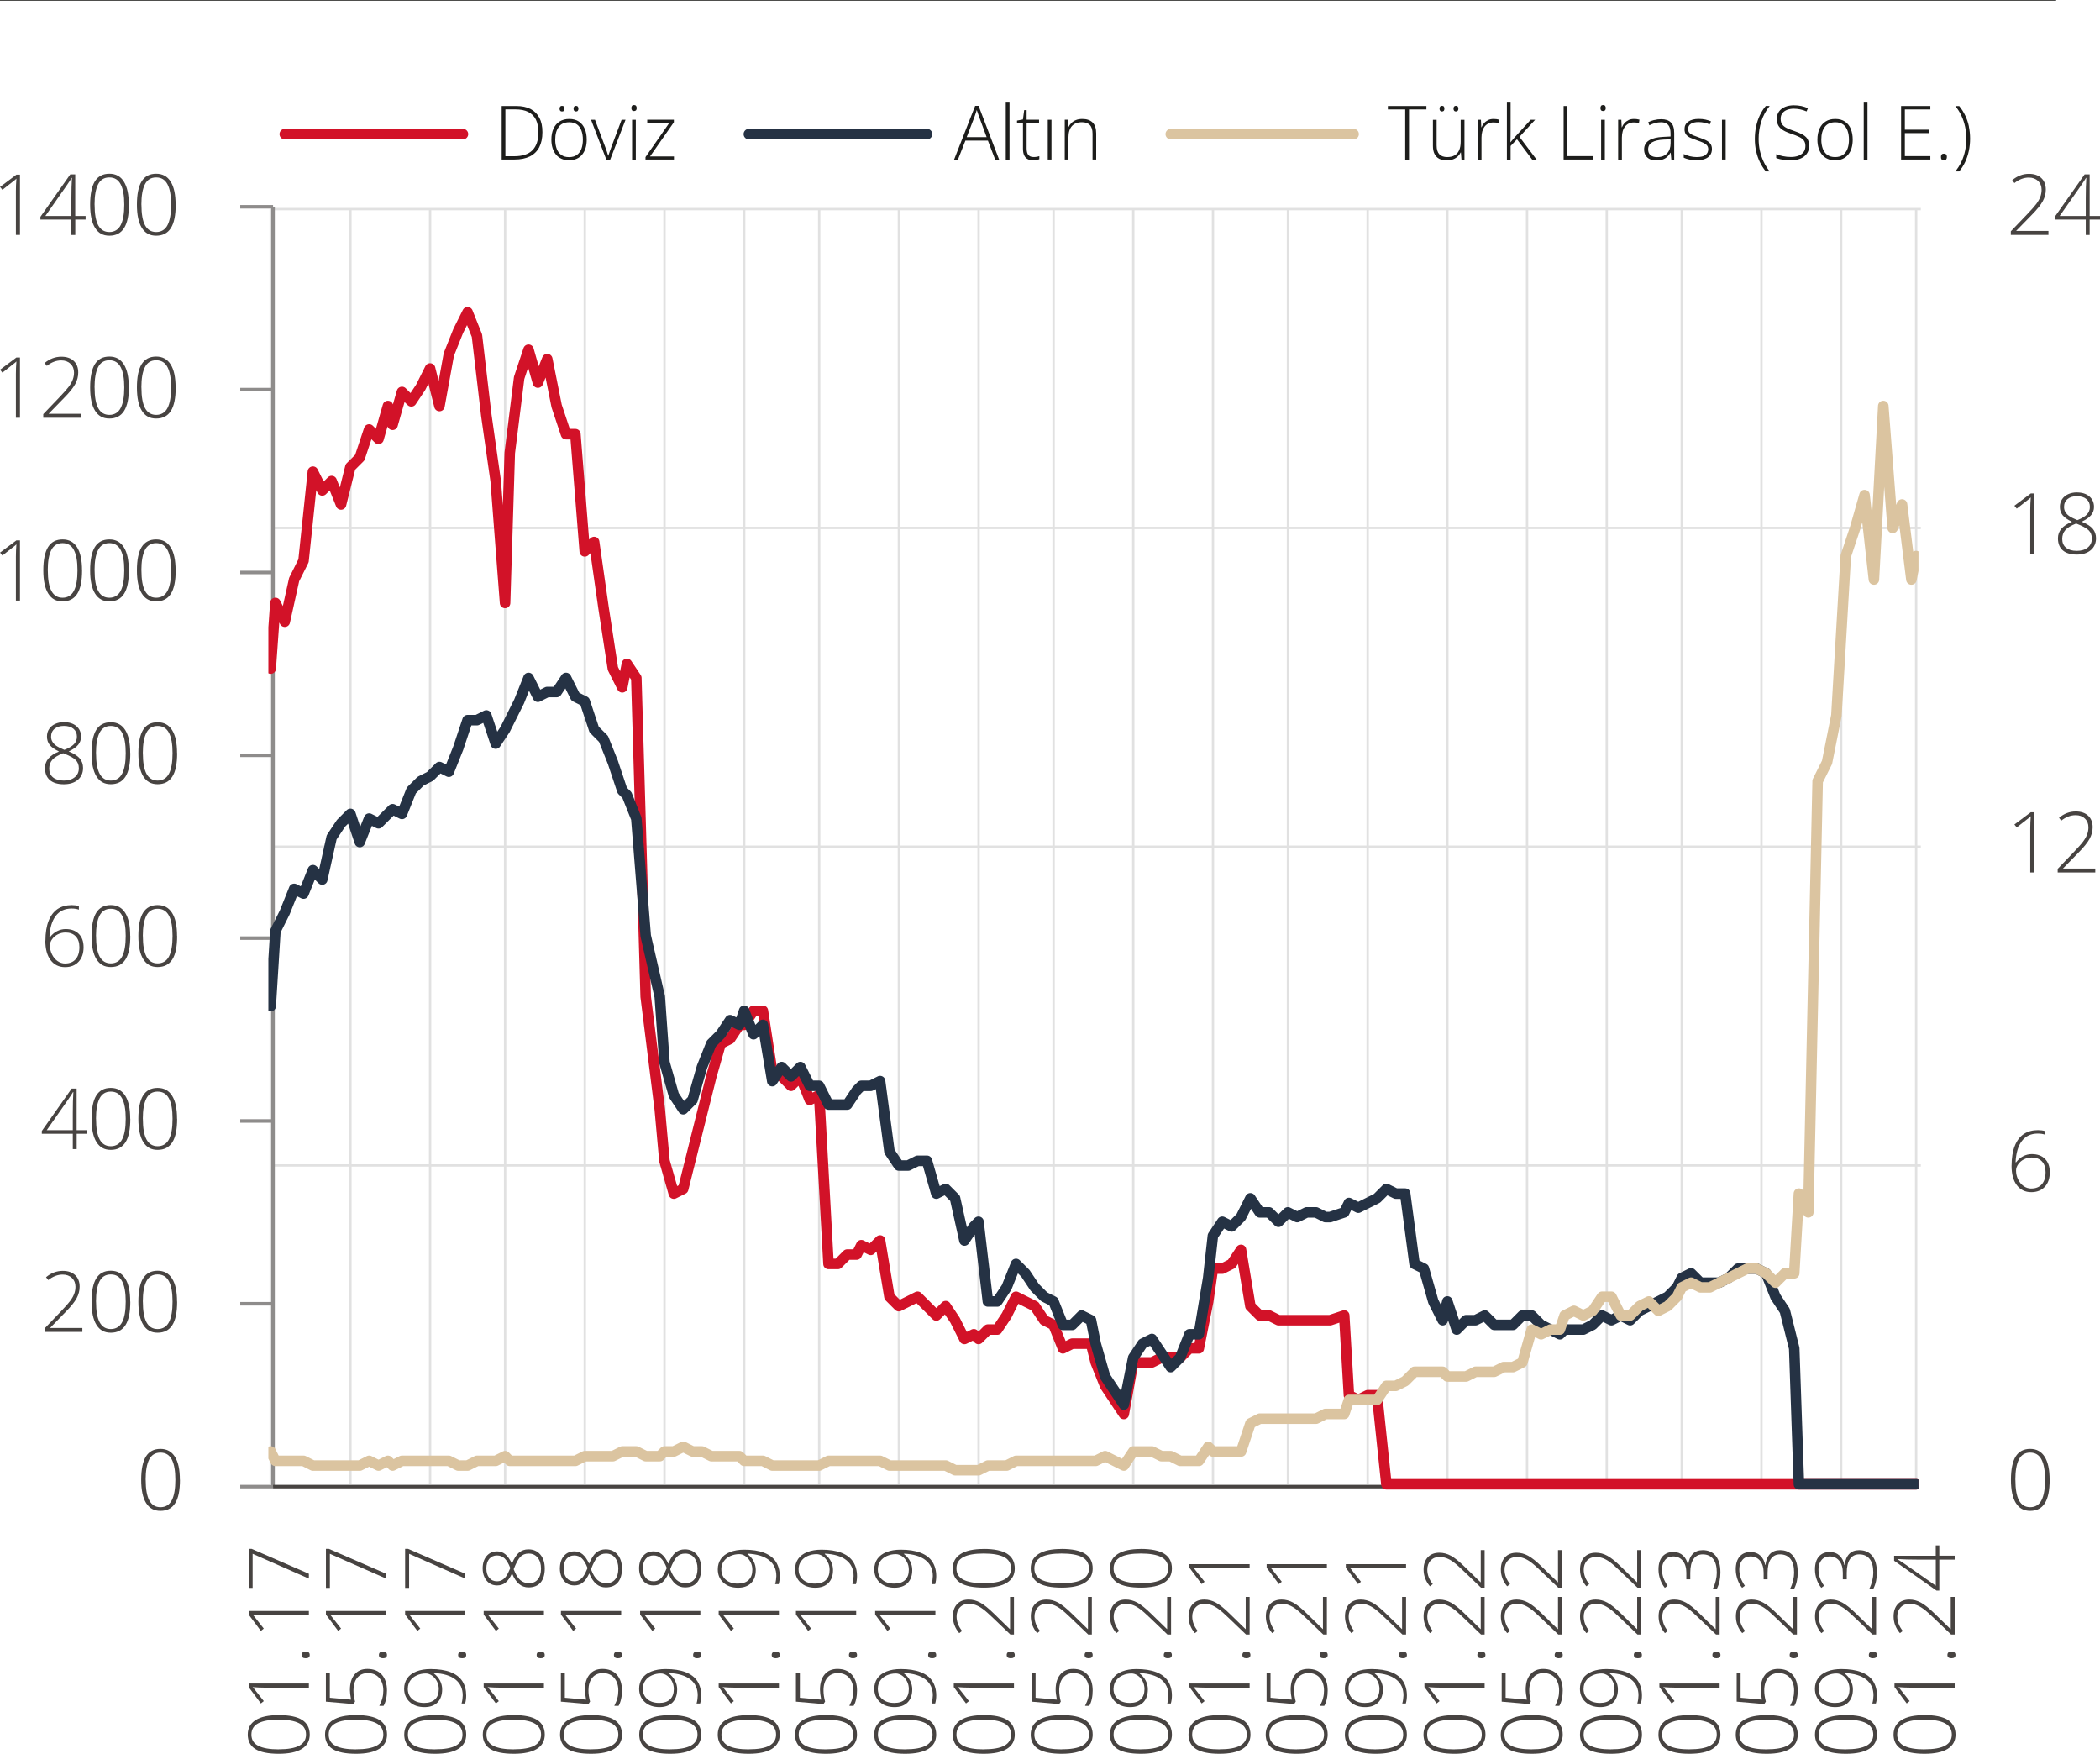 <?xml version="1.0" encoding="UTF-8"?><svg id="Layer_2" xmlns="http://www.w3.org/2000/svg" xmlns:xlink="http://www.w3.org/1999/xlink" viewBox="0 0 447.97 374.1"><defs><clipPath id="clippath"><rect x="57.25" y="44.11" width="352" height="274" fill="none" stroke-width="0"/></clipPath></defs><g id="Layer_5"><line x1="0" y1=".07" x2="438.61" y2=".07" fill="none" stroke="#1d1d1b" stroke-width=".14"/><path d="M57.75,44.61v272M74.75,44.61v272M91.75,44.61v272M107.75,44.61v272M124.75,44.61v272M141.75,44.61v272M158.75,44.61v272M174.75,44.61v272M191.75,44.61v272M208.75,44.61v272M224.75,44.61v272M241.75,44.61v272M258.75,44.61v272M274.75,44.61v272M291.75,44.61v272M308.75,44.61v272M325.75,44.61v272M342.75,44.61v272M358.75,44.61v272M375.75,44.61v272M392.75,44.61v272M408.75,44.61v272M57.75,248.61h352M57.75,180.61h352M57.75,112.61h352M57.75,44.61h352" fill="none" stroke="#e1e1e1" stroke-linejoin="round" stroke-width=".5"/><path d="M51.25,317.11h7M51.25,278.11h7M51.25,239.11h7M51.25,200.11h7M51.25,161.11h7M51.25,122.11h7M51.25,83.11h7M51.25,44.11h7M58.25,317.11V44.11" fill="none" stroke="#8e8c8b" stroke-linejoin="round" stroke-width=".75"/><line x1="58.25" y1="317.11" x2="409.25" y2="317.11" fill="none" stroke="#474341" stroke-linejoin="round" stroke-width=".75"/><g clip-path="url(#clippath)"><path d="M283.75,281.61l3-1,1,17,2,1,2-1h2l2,19h113M39.75,66.61l2,7,2,23,2,11,2,14,2-1,2,18,2-1,2,1,2,4,1-14,2,4,2-9,2-4,2-19,2,4,2-2,2,5,2-8,2-2,2-6,2,2,2-7,1,4,2-7,2,2,2-3,2-4,2,8,2-11,2-5,2-4,2,5,2,17,2,14,2,26,1-32,2-16,2-6,2,7,2-5,2,10,2,6h2l2,25,2-2,2,14,2,13,2,4,1-5,2,3,2,68,3,24,1,11,2,7,2-1,2-8,2-8,2-8,2-7,2-1,2-3h1l2-3h2l2,13,2,1,2,2,2-2,2,5,2-1,2,36h2l2-2h2l1-2,2,1,2-2,2,12,2,2,2-1,2-1,2,2,2,2,2-2,2,3,2,4,2-1,1,1,2-2h2l2-3,2-4,2,1,2,1,2,3,2,1,2,5,2-1h4l1,4,2,5,2,3,2,3,2-11h4l2-1h4l2-2h2l2-10,1-7h2l2-1,2-3,2,12,2,2h2l2,1h11M-206.25,282.61l2-22,2-18,2-42,2-3,2,1,2-2,2,2,2,1,1-3,2-5h2l2-1,2,2,2-3,2,2,2-4,2,1,2-8,2-24,2-35h2l1-31,2,4,2-33,2-6,2-12,2-21,2-13,2-17,2,4,2-6,2,16,2-12,2-17,1-6,2,5,2,5,2-3,2-7,2-26,2-16,2,36,2,5,2,24,2,6,2-8,2,9,1-25,2-10,3-14,1,21,2-14,2-17,2-11,2-4,2,8,2-12,2,10,2,5,2,11,1-11,2-3,2-17,2,7,2-5,2-9,2-26,2,7,2-19,2,8,2,4,2-3,2-11,1-4,2-14,2,18,2,17,2-9,2-1,2,12,2-4,2,8,2,13,2,34,2-17,2-13,1-4,2,17,2,24,2,15,2,7h2l2-3,2,9,2,2,2-11,2,16,2,1,2,2,1-18h4l2,19,3,2h1l2-6L-.25-24.39l2,7L3.75-5.39l2,20,2,9,1,5,2-4,2-6,4,1,2,3,2-9,2,16,2-9,2,14,2-16,2,15,2-7,1,2,2,32,2-4,2,10" fill="none" stroke="#d21228" stroke-linecap="round" stroke-linejoin="round" stroke-width="2.25"/><path d="M283.75,259.61l3-1,1-2,2,1,2-1,2-1,2-2,2,1h2l2,15,2,1,2,7,2,4,1-4,2,6,2-2h2l2-1,2,2h4l2-2h2l2,2,2,1,2,1,1-1h4l2-1,2-2,2,1,2-1,2,1,2-2,2-1,2-1,2-1,2-2,1-2,2-1,2,2h4l2-1,2-2h4l2,1,2,5,2,3,2,8,1,29h25M39.75,155.61l2,7,2-1,2,4,2,14,2,7,2,1,2,9,2,11,2,7,1-16,2-4,2-5,2,1,2-5,2,2,2-9,2-3,2-2,2,6,2-5,2,1,2-2,1-1,2,1,2-5,2-2,2-1,2-2,2,1,2-5,2-6h2l2-1,2,6,2-3,1-2,2-4,2-5,2,4,2-1h2l2-3,2,4,2,1,2,6,2,2,2,5,2,6,1,1,2,5,2,25,3,13,1,14,2,7,2,3,2-2,2-7,2-5,2-2,2-3,2,1,1-3,2,5,2-2,2,12,2-3,2,2,2-2,2,4h2l2,4h4l2-3,1-1h2l2-1,2,15,2,3h2l2-1h2l2,7,2-1,2,2,2,9,2-3,1-1,2,17h2l2-3,2-5,2,2,2,3,2,2,2,1,2,5h2l2-2,2,1,1,5,2,7,2,3,2,3,2-10,2-3,2-1,2,3,2,3,2-2,2-5h2l2-12,1-9,2-3,2,1,2-2,2-4,2,3h2l2,2,2-2,2,1,2-1h2l2,1h1M-206.25,316.61h4l2-15,2-5,2-2,2-7,2,1,2,1,1-1,2-2h2l2-1h2l2-33,2-1h4l2,1,2-1,2-2,2-26,1-2h2l2-2,2-9,2-5,2-10,2-3h2l2-2h2l2-17,2-8,2,7,1-4,2,1,2-5,2,2,2-7,2-5,2-3,2,1,2,1,2,8h2l2,15,2-6,1-20,2,2,3-5,1,5,2-5,2-4,2,2,2-4h2l2,4,2,3,2,2,2,6,1,2,2-2,2-10h2l2-5,2,8,2-8,2,5,2-2,2-2,2,4,2-9h2l1,2,2-3,2,1,2,2,2,1,2,3h4l2,5,2-2,2-1h2l2-2,1-4,2,4,2,4,2-1,2,6,2-1,2-3,2,3,2,3,2-6,2,9,2,1,2,3,1-10,2,7,2-3,2,5,3,3,1-1,2-1,2-2,2,2,2,2,2,2,2,1,1-3,2-2,2,3,4-7,2-2,2,2,2-2,2,2,2,1,2,1,2,2,2-4,1-5,2,2,2,3,2-2" fill="none" stroke="#253244" stroke-linecap="round" stroke-linejoin="round" stroke-width="2.25"/><path d="M283.75,301.61h3l1-3h6l2-3h2l2-1,2-2h6l1,1h4l2-1h4l2-1h2l2-1,2-7,2,1,2-1h2l1-3,2-1,2,1,2-1,2-3h2l2,4h2l2-2,2-1,2,2,2-1,2-2,1-2,2-1,2,1h2l2-1,2-1,2-1,2-1h2l2,1,2,2,2-2h2l1-17,2,4,2-92,2-4,2-10,2-34,2-6,2-7,2,18,2-37,2,26,2-5,2,16,1-5M39.75,311.61h2l2-1h2l2-1h6l2,1,2-1,1,2h6l2,1h10l2-1,2,1,2-1,1,1,2-1h10l2,1h2l2-1h4l2-1,1,1h14l2-1h6l2-1h3l2,1h3l1-1h2l2-1,2,1h2l2,1h6l1,1h4l2,1h10l2-1h11l2,1h12l2,1h5l2-1h4l2-1h17l2-1,2,1,2,1,2-3h4l2,1h2l2,1h4l2-3,1,1h6l2-6,2-1h12l2-1h1M-206.25,304.61l2,1,2,1,2,3,2,1h17l2,1h8l2,1,2,1h5l2,1h14l2-1h19l2-1h8l1,1,2-1,3,1h24l2,1h33l2-1H-15.25l1,1,2-1,2,1H-.25l2-1h15l2-1h10l2-1,2,1,1-1h6" fill="none" stroke="#dbc4a0" stroke-linecap="round" stroke-linejoin="round" stroke-width="2.25"/></g><path d="M31.08,315.65c0,1.99.26,3.46.78,4.42.52.95,1.31,1.43,2.37,1.43s1.91-.49,2.42-1.48c.51-.99.76-2.44.76-4.37s-.25-3.34-.76-4.32c-.51-.98-1.31-1.48-2.42-1.48s-1.91.49-2.41,1.48c-.5.98-.75,2.43-.75,4.32M38.39,315.65c0,2.26-.34,3.93-1.03,5.01-.69,1.08-1.73,1.62-3.13,1.62s-2.36-.56-3.06-1.67-1.05-2.77-1.05-4.96.34-3.89,1.01-4.97c.68-1.08,1.71-1.62,3.09-1.62s2.39.56,3.09,1.67c.71,1.12,1.06,2.76,1.06,4.92" fill="#474341" stroke-width="0"/><path d="M17.58,284.11h-8.04v-.77l3.42-3.57c.96-1,1.63-1.76,2.02-2.28.39-.53.67-1.03.85-1.51.18-.48.27-.98.27-1.51,0-.77-.25-1.39-.76-1.87-.5-.48-1.16-.72-1.96-.72-1.07,0-2.1.39-3.08,1.17l-.48-.61c1.07-.9,2.26-1.35,3.57-1.35,1.12,0,2,.3,2.64.9s.96,1.42.96,2.47c0,.85-.22,1.67-.64,2.46-.43.8-1.22,1.78-2.36,2.94l-3.29,3.38v.03h6.87v.84Z" fill="#474341" stroke-width="0"/><path d="M20.49,277.65c0,1.99.26,3.46.78,4.42.52.95,1.31,1.43,2.37,1.43s1.91-.49,2.42-1.48c.51-.98.76-2.44.76-4.37s-.25-3.34-.76-4.32c-.51-.98-1.31-1.48-2.42-1.48s-1.91.49-2.41,1.48c-.5.98-.75,2.43-.75,4.32M27.8,277.65c0,2.26-.34,3.93-1.03,5.01-.69,1.08-1.73,1.62-3.13,1.62s-2.36-.56-3.06-1.67c-.7-1.12-1.05-2.77-1.05-4.96s.34-3.89,1.01-4.97c.68-1.08,1.71-1.62,3.09-1.62s2.39.56,3.09,1.67c.71,1.12,1.06,2.76,1.06,4.92" fill="#474341" stroke-width="0"/><path d="M30.48,277.65c0,1.99.26,3.46.78,4.42.52.95,1.31,1.43,2.37,1.43s1.91-.49,2.42-1.48c.51-.98.76-2.44.76-4.37s-.25-3.34-.76-4.32c-.51-.98-1.31-1.48-2.42-1.48s-1.91.49-2.41,1.48c-.5.98-.75,2.43-.75,4.32M37.79,277.65c0,2.26-.34,3.93-1.03,5.01-.69,1.08-1.73,1.62-3.13,1.62s-2.36-.56-3.06-1.67c-.7-1.12-1.05-2.77-1.05-4.96s.34-3.89,1.01-4.97c.68-1.08,1.71-1.62,3.09-1.62s2.39.56,3.09,1.67c.71,1.12,1.06,2.76,1.06,4.92" fill="#474341" stroke-width="0"/><path d="M15.53,241.08v-3.67c0-1.77.04-3.26.12-4.46h-.07c-.12.22-.48.77-1.08,1.65l-4.53,6.48h5.56ZM18.57,241.84h-2.21v3.28h-.83v-3.28h-6.61v-.59l6.37-9.05h1.06v8.88h2.21v.76Z" fill="#474341" stroke-width="0"/><path d="M20.49,238.65c0,1.99.26,3.46.78,4.42.52.95,1.31,1.43,2.37,1.43s1.91-.49,2.42-1.48c.51-.98.76-2.44.76-4.37s-.25-3.34-.76-4.32c-.51-.98-1.31-1.48-2.42-1.48s-1.91.49-2.41,1.48c-.5.98-.75,2.43-.75,4.32M27.8,238.65c0,2.26-.34,3.93-1.03,5.01-.69,1.08-1.73,1.62-3.13,1.62s-2.36-.56-3.06-1.67c-.7-1.12-1.05-2.77-1.05-4.96s.34-3.89,1.01-4.97c.68-1.08,1.71-1.62,3.09-1.62s2.39.56,3.09,1.67c.71,1.12,1.06,2.76,1.06,4.92" fill="#474341" stroke-width="0"/><path d="M30.48,238.65c0,1.99.26,3.46.78,4.42.52.95,1.31,1.43,2.37,1.43s1.91-.49,2.42-1.48c.51-.98.76-2.44.76-4.37s-.25-3.34-.76-4.32c-.51-.98-1.31-1.48-2.42-1.48s-1.91.49-2.41,1.48c-.5.98-.75,2.43-.75,4.32M37.79,238.65c0,2.26-.34,3.93-1.03,5.01-.69,1.08-1.73,1.62-3.13,1.62s-2.36-.56-3.06-1.67-1.05-2.77-1.05-4.96.34-3.89,1.01-4.97c.68-1.08,1.71-1.62,3.09-1.62s2.39.56,3.09,1.67c.71,1.12,1.06,2.76,1.06,4.92" fill="#474341" stroke-width="0"/><path d="M13.9,205.52c.96,0,1.71-.3,2.24-.91.53-.6.8-1.46.8-2.58,0-.98-.26-1.75-.79-2.3-.53-.55-1.25-.82-2.15-.82-.6,0-1.15.13-1.66.39-.51.26-.92.61-1.23,1.05-.31.43-.46.88-.46,1.34,0,.65.14,1.28.44,1.88.29.6.68,1.08,1.18,1.43.49.35,1.04.53,1.64.53M9.69,200.64c0-1.67.23-3.07.68-4.21.45-1.14,1.1-1.98,1.93-2.54.84-.55,1.84-.82,3.02-.82.55,0,1.05.07,1.51.2v.77c-.43-.16-.94-.24-1.55-.24-1.45,0-2.57.52-3.38,1.56-.81,1.05-1.26,2.56-1.36,4.56h.11c.44-.57.95-1.01,1.53-1.3.58-.29,1.18-.44,1.82-.44,1.2,0,2.14.34,2.82,1.03.68.69,1.01,1.63,1.01,2.84,0,1.31-.36,2.35-1.07,3.11-.71.76-1.67,1.14-2.88,1.14-1.3,0-2.33-.5-3.08-1.49-.75-.99-1.13-2.38-1.13-4.16" fill="#474341" stroke-width="0"/><path d="M20.49,199.65c0,1.99.26,3.46.78,4.42.52.95,1.31,1.43,2.37,1.43s1.91-.49,2.42-1.48c.51-.98.76-2.44.76-4.37s-.25-3.34-.76-4.32c-.51-.98-1.31-1.48-2.42-1.48s-1.91.49-2.41,1.48c-.5.98-.75,2.43-.75,4.32M27.8,199.65c0,2.26-.34,3.93-1.03,5.01-.69,1.08-1.73,1.62-3.13,1.62s-2.36-.56-3.06-1.67c-.7-1.12-1.05-2.77-1.05-4.96s.34-3.89,1.01-4.97c.68-1.08,1.71-1.62,3.09-1.62s2.39.56,3.09,1.67c.71,1.12,1.06,2.76,1.06,4.92" fill="#474341" stroke-width="0"/><path d="M30.48,199.65c0,1.99.26,3.46.78,4.42.52.95,1.31,1.43,2.37,1.43s1.91-.49,2.42-1.48c.51-.98.76-2.44.76-4.37s-.25-3.34-.76-4.32c-.51-.98-1.31-1.48-2.42-1.48s-1.91.49-2.41,1.48c-.5.98-.75,2.43-.75,4.32M37.79,199.65c0,2.26-.34,3.93-1.03,5.01-.69,1.08-1.73,1.62-3.13,1.62s-2.36-.56-3.06-1.67-1.05-2.77-1.05-4.96.34-3.89,1.01-4.97c.68-1.08,1.71-1.62,3.09-1.62s2.39.56,3.09,1.67c.71,1.12,1.06,2.76,1.06,4.92" fill="#474341" stroke-width="0"/><path d="M13.64,154.84c-.83,0-1.49.2-1.99.61-.5.41-.75.97-.75,1.68,0,.41.09.77.28,1.08.18.31.45.6.8.85.35.25.93.55,1.75.89.96-.37,1.64-.78,2.06-1.22.42-.45.62-.98.62-1.61,0-.7-.25-1.26-.74-1.67-.5-.41-1.17-.61-2.03-.61M10.5,163.95c0,.81.27,1.44.82,1.88.55.45,1.31.67,2.3.67s1.74-.24,2.32-.71c.59-.47.88-1.11.88-1.92,0-.73-.23-1.32-.69-1.77-.46-.45-1.35-.93-2.66-1.43-1.08.42-1.84.88-2.29,1.38-.45.5-.68,1.14-.68,1.9M13.66,154.04c1.09,0,1.97.28,2.63.84.66.56,1,1.31,1,2.26,0,.66-.21,1.24-.62,1.74-.41.5-1.08.97-2.01,1.4,1.12.46,1.92.97,2.37,1.52.46.55.69,1.22.69,2,0,1.06-.37,1.91-1.11,2.54-.74.63-1.74.95-2.99.95s-2.29-.29-2.98-.89c-.69-.59-1.04-1.45-1.04-2.59,0-.77.24-1.44.73-2.02.49-.58,1.24-1.08,2.26-1.49-.94-.45-1.61-.92-1.99-1.41-.39-.5-.58-1.09-.58-1.78,0-.62.15-1.16.47-1.62.31-.47.74-.83,1.3-1.08.56-.25,1.18-.38,1.87-.38" fill="#474341" stroke-width="0"/><path d="M20.49,160.65c0,1.99.26,3.46.78,4.42.52.95,1.31,1.43,2.37,1.43s1.91-.49,2.42-1.48c.51-.98.76-2.44.76-4.37s-.25-3.34-.76-4.32c-.51-.98-1.31-1.48-2.42-1.48s-1.91.49-2.41,1.48c-.5.98-.75,2.43-.75,4.32M27.8,160.65c0,2.26-.34,3.93-1.03,5.01-.69,1.08-1.73,1.62-3.13,1.62s-2.36-.56-3.06-1.67c-.7-1.12-1.05-2.77-1.05-4.96s.34-3.89,1.01-4.97c.68-1.08,1.71-1.62,3.09-1.62s2.39.56,3.09,1.67c.71,1.12,1.06,2.76,1.06,4.92" fill="#474341" stroke-width="0"/><path d="M30.48,160.65c0,1.99.26,3.46.78,4.42.52.95,1.31,1.43,2.37,1.43s1.91-.49,2.42-1.48c.51-.98.76-2.44.76-4.37s-.25-3.34-.76-4.32c-.51-.98-1.31-1.48-2.42-1.48s-1.91.49-2.41,1.48c-.5.98-.75,2.43-.75,4.32M37.79,160.65c0,2.26-.34,3.93-1.03,5.01-.69,1.08-1.73,1.62-3.13,1.62s-2.36-.56-3.06-1.67-1.05-2.77-1.05-4.96.34-3.89,1.01-4.97c.68-1.08,1.71-1.62,3.09-1.62s2.39.56,3.09,1.67c.71,1.12,1.06,2.76,1.06,4.92" fill="#474341" stroke-width="0"/><path d="M4.25,128.11h-.86v-9.36c0-.85.04-1.73.11-2.65-.09.09-.18.17-.27.26-.09.08-1,.79-2.72,2.13l-.5-.62,3.49-2.61h.76v12.85Z" fill="#474341" stroke-width="0"/><path d="M10.2,121.65c0,1.99.26,3.46.78,4.42.52.95,1.31,1.43,2.37,1.43s1.91-.49,2.42-1.48c.51-.98.76-2.44.76-4.37s-.25-3.34-.76-4.32c-.51-.98-1.31-1.48-2.42-1.48s-1.91.49-2.41,1.48c-.5.98-.75,2.43-.75,4.32M17.51,121.65c0,2.26-.34,3.93-1.03,5.01-.69,1.08-1.73,1.62-3.13,1.62s-2.36-.56-3.06-1.67c-.7-1.12-1.05-2.77-1.05-4.96s.34-3.89,1.02-4.97,1.71-1.62,3.09-1.62,2.39.56,3.09,1.67c.71,1.12,1.06,2.76,1.06,4.92" fill="#474341" stroke-width="0"/><path d="M20.18,121.65c0,1.99.26,3.46.78,4.42.52.95,1.31,1.43,2.37,1.43s1.91-.49,2.42-1.48c.51-.98.76-2.44.76-4.37s-.25-3.34-.76-4.32c-.51-.98-1.31-1.48-2.42-1.48s-1.91.49-2.41,1.48c-.5.98-.75,2.43-.75,4.32M27.5,121.65c0,2.26-.34,3.93-1.03,5.01-.69,1.08-1.73,1.62-3.13,1.62s-2.36-.56-3.06-1.67-1.05-2.77-1.05-4.96.34-3.89,1.01-4.97c.68-1.08,1.71-1.62,3.09-1.62s2.39.56,3.09,1.67c.71,1.12,1.06,2.76,1.06,4.92" fill="#474341" stroke-width="0"/><path d="M30.17,121.65c0,1.99.26,3.46.78,4.42.52.95,1.31,1.43,2.37,1.43s1.91-.49,2.42-1.48c.51-.98.76-2.44.76-4.37s-.25-3.34-.76-4.32c-.51-.98-1.31-1.48-2.42-1.48s-1.91.49-2.41,1.48c-.5.98-.75,2.43-.75,4.32M37.48,121.65c0,2.26-.34,3.93-1.03,5.01-.69,1.08-1.73,1.62-3.13,1.62s-2.36-.56-3.06-1.67-1.05-2.77-1.05-4.96.34-3.89,1.01-4.97c.68-1.08,1.71-1.62,3.09-1.62s2.39.56,3.09,1.67c.71,1.12,1.06,2.76,1.06,4.92" fill="#474341" stroke-width="0"/><path d="M4.25,89.11h-.86v-9.36c0-.85.04-1.73.11-2.65-.09.09-.18.17-.27.26-.09.08-1,.79-2.72,2.13l-.5-.62,3.49-2.61h.76v12.85Z" fill="#474341" stroke-width="0"/><path d="M17.27,89.11h-8.04v-.77l3.42-3.57c.96-1,1.63-1.76,2.02-2.28.39-.53.67-1.03.85-1.51.18-.48.27-.98.27-1.51,0-.77-.25-1.39-.76-1.87-.5-.48-1.16-.72-1.96-.72-1.07,0-2.1.39-3.08,1.17l-.47-.61c1.07-.9,2.26-1.35,3.57-1.35,1.12,0,2,.3,2.64.9s.96,1.42.96,2.47c0,.85-.21,1.67-.64,2.46-.43.8-1.22,1.78-2.36,2.94l-3.3,3.38v.03h6.87v.84Z" fill="#474341" stroke-width="0"/><path d="M20.18,82.65c0,1.99.26,3.46.78,4.42.52.95,1.31,1.43,2.37,1.43s1.91-.49,2.42-1.48c.51-.98.76-2.44.76-4.37s-.25-3.34-.76-4.32c-.51-.98-1.31-1.48-2.42-1.48s-1.91.49-2.41,1.48c-.5.98-.75,2.43-.75,4.32M27.5,82.65c0,2.26-.34,3.93-1.03,5.01-.69,1.08-1.73,1.62-3.13,1.62s-2.36-.56-3.06-1.67-1.05-2.77-1.05-4.96.34-3.89,1.01-4.97c.68-1.08,1.71-1.62,3.09-1.62s2.39.56,3.09,1.67c.71,1.12,1.06,2.76,1.06,4.92" fill="#474341" stroke-width="0"/><path d="M30.17,82.65c0,1.99.26,3.46.78,4.42.52.95,1.31,1.43,2.37,1.43s1.91-.49,2.42-1.48c.51-.98.76-2.44.76-4.37s-.25-3.34-.76-4.32c-.51-.98-1.31-1.48-2.42-1.48s-1.91.49-2.41,1.48c-.5.98-.75,2.43-.75,4.32M37.48,82.65c0,2.26-.34,3.93-1.03,5.01-.69,1.08-1.73,1.62-3.13,1.62s-2.36-.56-3.06-1.67-1.05-2.77-1.05-4.96.34-3.89,1.01-4.97c.68-1.08,1.71-1.62,3.09-1.62s2.39.56,3.09,1.67c.71,1.12,1.06,2.76,1.06,4.92" fill="#474341" stroke-width="0"/><path d="M4.25,50.11h-.86v-9.36c0-.85.04-1.73.11-2.65-.09.09-.18.17-.27.26-.09.08-1,.79-2.72,2.13l-.5-.62,3.49-2.61h.76v12.85Z" fill="#474341" stroke-width="0"/><path d="M15.23,46.08v-3.67c0-1.77.04-3.26.12-4.46h-.07c-.12.22-.48.77-1.08,1.65l-4.53,6.48h5.56ZM18.27,46.84h-2.21v3.28h-.83v-3.28h-6.61v-.59l6.37-9.05h1.06v8.88h2.21v.76Z" fill="#474341" stroke-width="0"/><path d="M20.18,43.65c0,1.99.26,3.46.78,4.42.52.95,1.31,1.43,2.37,1.43s1.91-.49,2.42-1.48c.51-.99.76-2.44.76-4.37s-.25-3.34-.76-4.32c-.51-.98-1.31-1.48-2.42-1.48s-1.91.49-2.41,1.48c-.5.98-.75,2.43-.75,4.32M27.5,43.65c0,2.26-.34,3.93-1.03,5.01-.69,1.08-1.73,1.62-3.13,1.62s-2.36-.56-3.06-1.67-1.05-2.77-1.05-4.96.34-3.89,1.01-4.97c.68-1.08,1.71-1.62,3.09-1.62s2.39.56,3.09,1.67c.71,1.12,1.06,2.76,1.06,4.92" fill="#474341" stroke-width="0"/><path d="M30.17,43.65c0,1.99.26,3.46.78,4.42.52.95,1.31,1.43,2.37,1.43s1.91-.49,2.42-1.48c.51-.99.76-2.44.76-4.37s-.25-3.34-.76-4.32c-.51-.98-1.31-1.48-2.42-1.48s-1.91.49-2.41,1.48c-.5.98-.75,2.43-.75,4.32M37.48,43.65c0,2.26-.34,3.93-1.03,5.01-.69,1.08-1.73,1.62-3.13,1.62s-2.36-.56-3.06-1.67-1.05-2.77-1.05-4.96.34-3.89,1.01-4.97c.68-1.08,1.71-1.62,3.09-1.62s2.39.56,3.09,1.67c.71,1.12,1.06,2.76,1.06,4.92" fill="#474341" stroke-width="0"/><path d="M429.92,315.65c0,1.99.26,3.46.78,4.42.52.95,1.31,1.43,2.37,1.43s1.91-.49,2.42-1.48c.51-.99.76-2.44.76-4.37s-.25-3.34-.76-4.32c-.51-.98-1.31-1.48-2.42-1.48s-1.91.49-2.41,1.48c-.5.98-.75,2.43-.75,4.32M437.23,315.65c0,2.26-.35,3.93-1.03,5.01-.69,1.08-1.73,1.62-3.12,1.62s-2.36-.56-3.06-1.67c-.7-1.12-1.05-2.77-1.05-4.96s.34-3.89,1.01-4.97c.68-1.08,1.71-1.62,3.09-1.62s2.38.56,3.09,1.67c.71,1.12,1.06,2.76,1.06,4.92" fill="#474341" stroke-width="0"/><path d="M433.32,253.52c.96,0,1.71-.3,2.24-.91.53-.6.8-1.46.8-2.58,0-.98-.26-1.75-.79-2.3-.53-.55-1.24-.82-2.15-.82-.6,0-1.15.13-1.67.39s-.92.61-1.23,1.05c-.3.43-.46.88-.46,1.34,0,.65.14,1.28.43,1.88.29.6.68,1.08,1.18,1.43.49.35,1.04.53,1.64.53M429.11,248.64c0-1.67.23-3.07.68-4.21.45-1.14,1.1-1.98,1.93-2.54.84-.55,1.84-.82,3.02-.82.55,0,1.06.07,1.51.2v.77c-.43-.16-.94-.24-1.55-.24-1.45,0-2.57.52-3.38,1.56-.81,1.05-1.26,2.56-1.36,4.56h.11c.45-.57.96-1.01,1.53-1.3.57-.29,1.18-.44,1.82-.44,1.2,0,2.14.34,2.82,1.03.68.69,1.02,1.63,1.02,2.84,0,1.31-.36,2.35-1.07,3.11-.71.76-1.67,1.14-2.88,1.14-1.3,0-2.33-.5-3.08-1.49-.76-.99-1.13-2.38-1.13-4.16" fill="#474341" stroke-width="0"/><path d="M433.95,186.11h-.86v-9.36c0-.85.04-1.73.11-2.65-.09.09-.18.17-.27.26-.09.08-1,.79-2.72,2.13l-.5-.62,3.49-2.61h.76v12.85Z" fill="#474341" stroke-width="0"/><path d="M446.98,186.11h-8.04v-.77l3.42-3.57c.96-1,1.64-1.76,2.02-2.28.39-.53.67-1.03.85-1.51.18-.48.27-.98.27-1.51,0-.77-.25-1.39-.76-1.87-.5-.48-1.16-.72-1.96-.72-1.07,0-2.1.39-3.08,1.17l-.47-.61c1.07-.9,2.26-1.35,3.57-1.35,1.12,0,2,.3,2.64.9.64.6.96,1.42.96,2.47,0,.85-.22,1.67-.65,2.46-.43.8-1.22,1.78-2.36,2.94l-3.3,3.38v.03h6.87v.84Z" fill="#474341" stroke-width="0"/><path d="M433.95,118.11h-.86v-9.36c0-.85.04-1.73.11-2.65-.09.09-.18.17-.27.26-.09.08-1,.79-2.72,2.13l-.5-.62,3.49-2.61h.76v12.85Z" fill="#474341" stroke-width="0"/><path d="M443.04,105.84c-.83,0-1.49.2-1.99.61-.5.41-.75.97-.75,1.68,0,.41.09.77.28,1.08.18.31.45.6.8.85.35.25.93.55,1.75.89.96-.37,1.64-.78,2.06-1.22.41-.45.62-.98.62-1.61,0-.7-.25-1.26-.74-1.67-.49-.41-1.17-.61-2.03-.61M439.91,114.95c0,.81.27,1.44.82,1.88.55.45,1.31.67,2.3.67s1.74-.24,2.32-.71c.59-.47.88-1.11.88-1.92,0-.73-.23-1.32-.69-1.77-.46-.45-1.35-.93-2.66-1.43-1.08.42-1.84.88-2.29,1.38-.45.5-.68,1.14-.68,1.9M443.06,105.04c1.09,0,1.97.28,2.63.84.66.56,1,1.31,1,2.26,0,.66-.21,1.24-.62,1.74-.41.5-1.08.97-2.01,1.4,1.13.46,1.92.97,2.37,1.52.46.55.69,1.22.69,2,0,1.06-.37,1.91-1.11,2.54-.74.63-1.74.95-2.99.95s-2.29-.29-2.98-.89c-.69-.59-1.04-1.45-1.04-2.59,0-.77.24-1.44.73-2.02.49-.58,1.24-1.08,2.26-1.49-.94-.45-1.61-.92-2-1.41-.39-.5-.58-1.09-.58-1.78,0-.62.16-1.16.47-1.62s.74-.83,1.3-1.08c.56-.25,1.18-.38,1.87-.38" fill="#474341" stroke-width="0"/><path d="M436.99,50.11h-8.04v-.77l3.42-3.57c.96-1,1.63-1.76,2.02-2.28.39-.53.67-1.03.85-1.51.18-.48.27-.99.27-1.51,0-.77-.25-1.39-.76-1.87-.5-.48-1.16-.72-1.96-.72-1.07,0-2.1.39-3.08,1.17l-.47-.61c1.07-.9,2.26-1.36,3.57-1.36,1.12,0,2,.3,2.64.9.64.6.96,1.42.96,2.47,0,.85-.22,1.67-.65,2.46-.43.8-1.22,1.78-2.36,2.94l-3.3,3.38v.03h6.87v.84Z" fill="#474341" stroke-width="0"/><path d="M444.93,46.08v-3.67c0-1.77.04-3.26.12-4.46h-.07c-.12.22-.48.77-1.08,1.65l-4.54,6.48h5.56ZM447.97,46.84h-2.21v3.28h-.83v-3.28h-6.61v-.59l6.37-9.05h1.07v8.88h2.21v.76Z" fill="#474341" stroke-width="0"/><path d="M59.43,373.15c1.99,0,3.46-.26,4.42-.78.95-.52,1.43-1.31,1.43-2.37s-.49-1.91-1.48-2.42c-.98-.51-2.44-.76-4.37-.76s-3.34.25-4.32.76c-.98.51-1.48,1.31-1.48,2.42s.49,1.91,1.48,2.41,2.43.75,4.32.75M59.43,365.84c2.26,0,3.93.35,5.01,1.03,1.08.69,1.63,1.73,1.63,3.12s-.56,2.36-1.67,3.06c-1.12.7-2.77,1.05-4.96,1.05s-3.9-.34-4.97-1.01c-1.08-.68-1.62-1.71-1.62-3.09s.56-2.38,1.68-3.09c1.11-.71,2.75-1.06,4.92-1.06" fill="#474341" stroke-width="0"/><path d="M65.89,359.13v.86h-9.36c-.85,0-1.73-.04-2.65-.11.09.09.17.18.26.27.08.09.79,1,2.13,2.71l-.62.5-2.61-3.49v-.76h12.85Z" fill="#474341" stroke-width="0"/><path d="M65.21,353.72c-.57,0-.86-.23-.86-.7s.29-.72.86-.72.86.24.86.72-.29.7-.86.7" fill="#474341" stroke-width="0"/><path d="M65.89,343.66v.86h-9.36c-.85,0-1.73-.04-2.65-.11.09.09.17.18.26.27.08.09.79,1,2.13,2.71l-.62.5-2.61-3.49v-.76h12.85Z" fill="#474341" stroke-width="0"/><polygon points="65.89 336.73 53.89 331.44 53.89 338.71 53.04 338.71 53.04 330.39 53.69 330.39 65.89 335.7 65.89 336.73" fill="#474341" stroke-width="0"/><path d="M75.92,373.15c1.99,0,3.46-.26,4.42-.78.95-.52,1.43-1.31,1.43-2.37s-.49-1.91-1.48-2.42c-.98-.51-2.44-.76-4.37-.76s-3.34.25-4.32.76c-.98.51-1.48,1.31-1.48,2.42s.49,1.91,1.48,2.41,2.43.75,4.32.75M75.92,365.84c2.26,0,3.93.35,5.01,1.03,1.08.69,1.63,1.73,1.63,3.12s-.56,2.36-1.67,3.06c-1.12.7-2.77,1.05-4.96,1.05s-3.9-.34-4.97-1.01c-1.08-.68-1.62-1.71-1.62-3.09s.56-2.38,1.68-3.09c1.11-.71,2.75-1.06,4.92-1.06" fill="#474341" stroke-width="0"/><path d="M74.65,360.41c0-1.37.33-2.45.99-3.24.66-.79,1.57-1.18,2.73-1.18,1.32,0,2.34.41,3.08,1.23.73.82,1.1,1.95,1.1,3.39,0,.64-.06,1.25-.19,1.82-.13.58-.31,1.05-.54,1.44h-.91c.32-.63.55-1.19.67-1.69.13-.49.19-1.02.19-1.57,0-1.13-.3-2.03-.89-2.71-.59-.68-1.4-1.02-2.41-1.02-.96,0-1.71.33-2.25.99-.55.66-.82,1.56-.82,2.7,0,.76.11,1.56.34,2.39l-.34.53-5.88-.51v-6.19h.84v5.36l4.53.4c-.17-.91-.25-1.63-.25-2.14" fill="#474341" stroke-width="0"/><path d="M81.69,353.72c-.57,0-.86-.23-.86-.7s.29-.72.86-.72.86.24.86.72-.29.7-.86.7" fill="#474341" stroke-width="0"/><path d="M82.38,343.66v.86h-9.36c-.85,0-1.73-.04-2.65-.11.09.09.17.18.26.27.08.09.79,1,2.13,2.71l-.62.5-2.61-3.49v-.76h12.85Z" fill="#474341" stroke-width="0"/><polygon points="82.38 336.73 70.37 331.44 70.37 338.71 69.53 338.71 69.53 330.39 70.17 330.39 82.38 335.7 82.38 336.73" fill="#474341" stroke-width="0"/><path d="M92.81,373.15c1.99,0,3.46-.26,4.42-.78.95-.52,1.43-1.31,1.43-2.37s-.49-1.91-1.48-2.42c-.98-.51-2.44-.76-4.37-.76s-3.34.25-4.32.76c-.98.51-1.48,1.31-1.48,2.42s.49,1.91,1.48,2.41,2.43.75,4.32.75M92.81,365.84c2.26,0,3.93.35,5.01,1.03,1.08.69,1.63,1.73,1.63,3.12s-.56,2.36-1.67,3.06c-1.12.7-2.77,1.05-4.96,1.05s-3.9-.34-4.97-1.01c-1.08-.68-1.62-1.71-1.62-3.09s.56-2.38,1.67-3.09c1.12-.71,2.76-1.06,4.92-1.06" fill="#474341" stroke-width="0"/><path d="M86.99,360.21c0,.93.31,1.67.94,2.21.62.55,1.48.83,2.56.83,1.02,0,1.79-.26,2.32-.77.53-.51.79-1.24.79-2.19,0-.59-.13-1.15-.4-1.66s-.61-.92-1.05-1.22c-.43-.3-.88-.45-1.33-.45-.69,0-1.33.14-1.92.41-.6.27-1.07.65-1.4,1.14-.33.49-.5,1.05-.5,1.69M91.87,356.02c1.69,0,3.1.22,4.24.66,1.14.44,1.98,1.09,2.52,1.93.55.85.82,1.87.82,3.07,0,.61-.08,1.17-.23,1.69h-.76c.08-.25.14-.56.19-.91.04-.36.06-.63.06-.82,0-1.44-.52-2.58-1.57-3.4-1.05-.82-2.57-1.28-4.57-1.37v.1c.56.43.99.94,1.3,1.53.3.59.45,1.21.45,1.86,0,1.19-.33,2.11-.98,2.78-.66.66-1.59,1-2.8,1-1.29,0-2.33-.36-3.13-1.09-.8-.73-1.2-1.68-1.2-2.84,0-.84.22-1.58.66-2.22.44-.63,1.09-1.12,1.95-1.46.86-.34,1.87-.51,3.04-.51" fill="#474341" stroke-width="0"/><path d="M98.59,353.72c-.57,0-.86-.23-.86-.7s.29-.72.86-.72.86.24.86.72-.29.7-.86.7" fill="#474341" stroke-width="0"/><path d="M99.27,343.66v.86h-9.36c-.85,0-1.73-.04-2.65-.11.09.09.17.18.26.27.08.09.79,1,2.13,2.71l-.62.5-2.61-3.49v-.76h12.85Z" fill="#474341" stroke-width="0"/><polygon points="99.27 336.73 87.27 331.44 87.27 338.71 86.42 338.71 86.42 330.39 87.06 330.39 99.27 335.7 99.27 336.73" fill="#474341" stroke-width="0"/><path d="M109.57,373.15c1.99,0,3.46-.26,4.42-.78.95-.52,1.43-1.31,1.43-2.37s-.49-1.91-1.48-2.42c-.98-.51-2.44-.76-4.37-.76s-3.34.25-4.32.76c-.98.51-1.48,1.31-1.48,2.42s.49,1.91,1.48,2.41,2.43.75,4.32.75M109.57,365.84c2.26,0,3.93.35,5.01,1.03,1.08.69,1.63,1.73,1.63,3.12s-.56,2.36-1.67,3.06c-1.12.7-2.77,1.05-4.96,1.05s-3.9-.34-4.97-1.01c-1.08-.68-1.62-1.71-1.62-3.09s.56-2.38,1.67-3.09c1.12-.71,2.76-1.06,4.92-1.06" fill="#474341" stroke-width="0"/><path d="M116.03,359.13v.86h-9.36c-.85,0-1.73-.04-2.65-.11.09.09.17.18.26.27.08.09.79,1,2.13,2.71l-.62.5-2.61-3.49v-.76h12.85Z" fill="#474341" stroke-width="0"/><path d="M115.34,353.72c-.57,0-.86-.23-.86-.7s.29-.72.86-.72.86.24.86.72-.29.7-.86.7" fill="#474341" stroke-width="0"/><path d="M116.03,343.66v.86h-9.36c-.85,0-1.73-.04-2.65-.11.09.09.17.18.26.27.08.09.79,1,2.13,2.71l-.62.5-2.61-3.49v-.76h12.85Z" fill="#474341" stroke-width="0"/><path d="M112.86,337.71c.81,0,1.43-.27,1.88-.82.45-.55.67-1.31.67-2.3s-.24-1.74-.71-2.32c-.47-.59-1.11-.88-1.92-.88-.73,0-1.32.23-1.77.69-.45.46-.93,1.35-1.43,2.66.42,1.08.87,1.84,1.38,2.29.5.45,1.14.68,1.9.68M103.75,334.57c0,.83.2,1.49.61,1.99.41.5.97.75,1.67.75.41,0,.77-.09,1.09-.28.31-.18.6-.45.85-.8.25-.35.55-.93.89-1.75-.37-.96-.78-1.64-1.22-2.06-.44-.42-.98-.63-1.61-.63-.7,0-1.26.25-1.67.74-.41.49-.61,1.17-.61,2.03M102.96,334.55c0-1.09.28-1.97.84-2.63.56-.66,1.31-1,2.26-1,.66,0,1.24.21,1.74.62.5.41.97,1.08,1.4,2.01.46-1.12.97-1.92,1.52-2.37.55-.46,1.22-.69,2-.69,1.06,0,1.91.37,2.54,1.11.63.74.95,1.74.95,2.99s-.3,2.29-.89,2.98c-.59.69-1.45,1.04-2.58,1.04-.77,0-1.44-.24-2.02-.73-.58-.49-1.08-1.24-1.49-2.26-.44.94-.91,1.61-1.41,1.99-.49.39-1.09.58-1.78.58-.62,0-1.15-.15-1.62-.46-.46-.31-.82-.75-1.08-1.31-.25-.56-.38-1.18-.38-1.87" fill="#474341" stroke-width="0"/><path d="M126.05,373.15c1.99,0,3.46-.26,4.42-.78.95-.52,1.43-1.31,1.43-2.37s-.49-1.91-1.48-2.42c-.98-.51-2.44-.76-4.37-.76s-3.34.25-4.32.76c-.98.51-1.48,1.31-1.48,2.42s.49,1.91,1.48,2.41,2.43.75,4.32.75M126.05,365.84c2.26,0,3.93.35,5.01,1.03,1.08.69,1.63,1.73,1.63,3.12s-.56,2.36-1.67,3.06c-1.12.7-2.77,1.05-4.96,1.05s-3.9-.34-4.97-1.01c-1.08-.68-1.62-1.71-1.62-3.09s.56-2.38,1.68-3.09c1.11-.71,2.75-1.06,4.92-1.06" fill="#474341" stroke-width="0"/><path d="M124.78,360.41c0-1.37.33-2.45.99-3.24.66-.79,1.57-1.18,2.73-1.18,1.32,0,2.34.41,3.08,1.23.73.82,1.1,1.95,1.1,3.39,0,.64-.06,1.25-.19,1.82-.13.58-.31,1.05-.54,1.44h-.91c.32-.63.55-1.19.67-1.69.13-.49.19-1.02.19-1.57,0-1.13-.3-2.03-.89-2.71s-1.4-1.02-2.41-1.02c-.96,0-1.71.33-2.25.99-.55.66-.82,1.56-.82,2.7,0,.76.11,1.56.34,2.39l-.34.53-5.88-.51v-6.19h.84v5.36l4.54.4c-.17-.91-.26-1.63-.26-2.14" fill="#474341" stroke-width="0"/><path d="M131.82,353.72c-.57,0-.86-.23-.86-.7s.29-.72.86-.72.86.24.86.72-.29.7-.86.7" fill="#474341" stroke-width="0"/><path d="M132.51,343.66v.86h-9.36c-.85,0-1.73-.04-2.65-.11.09.09.17.18.25.27.08.09.79,1,2.14,2.71l-.62.5-2.61-3.49v-.76h12.85Z" fill="#474341" stroke-width="0"/><path d="M129.35,337.71c.81,0,1.43-.27,1.88-.82.45-.55.67-1.31.67-2.3s-.24-1.74-.71-2.32c-.47-.59-1.11-.88-1.92-.88-.73,0-1.32.23-1.77.69-.45.46-.93,1.35-1.43,2.66.41,1.08.87,1.84,1.38,2.29.5.45,1.14.68,1.9.68M120.23,334.57c0,.83.2,1.49.61,1.99.41.5.97.75,1.67.75.41,0,.77-.09,1.09-.28.31-.18.6-.45.85-.8.25-.35.55-.93.89-1.75-.37-.96-.78-1.64-1.22-2.06-.44-.42-.98-.63-1.61-.63-.7,0-1.26.25-1.67.74-.41.49-.61,1.17-.61,2.03M119.44,334.55c0-1.09.28-1.97.83-2.63.56-.66,1.31-1,2.26-1,.66,0,1.24.21,1.74.62.5.41.97,1.08,1.4,2.01.46-1.12.97-1.92,1.52-2.37.55-.46,1.22-.69,2-.69,1.06,0,1.91.37,2.54,1.11.63.74.95,1.74.95,2.99s-.3,2.29-.89,2.98c-.59.69-1.45,1.04-2.58,1.04-.77,0-1.44-.24-2.02-.73-.58-.49-1.08-1.24-1.49-2.26-.44.94-.91,1.61-1.41,1.99-.49.39-1.09.58-1.78.58-.62,0-1.16-.15-1.62-.46-.46-.31-.82-.75-1.08-1.31-.25-.56-.38-1.18-.38-1.87" fill="#474341" stroke-width="0"/><path d="M142.94,373.15c1.99,0,3.46-.26,4.42-.78.95-.52,1.43-1.31,1.43-2.37s-.49-1.91-1.48-2.42c-.98-.51-2.44-.76-4.37-.76s-3.34.25-4.32.76c-.98.51-1.48,1.31-1.48,2.42s.49,1.91,1.48,2.41c.98.5,2.43.75,4.32.75M142.94,365.84c2.26,0,3.93.35,5.01,1.03,1.08.69,1.63,1.73,1.63,3.12s-.56,2.36-1.67,3.06c-1.12.7-2.77,1.05-4.96,1.05s-3.9-.34-4.97-1.01c-1.08-.68-1.62-1.71-1.62-3.09s.56-2.38,1.68-3.09c1.11-.71,2.75-1.06,4.92-1.06" fill="#474341" stroke-width="0"/><path d="M137.13,360.21c0,.93.31,1.67.94,2.21.62.55,1.48.83,2.56.83,1.02,0,1.79-.26,2.32-.77s.79-1.24.79-2.19c0-.59-.13-1.15-.4-1.66-.26-.51-.61-.92-1.05-1.22-.44-.3-.88-.45-1.33-.45-.69,0-1.33.14-1.92.41-.6.27-1.07.65-1.4,1.14-.34.49-.51,1.05-.51,1.69M142,356.02c1.69,0,3.1.22,4.24.66,1.14.44,1.98,1.09,2.52,1.93.55.85.82,1.87.82,3.07,0,.61-.08,1.17-.23,1.69h-.76c.08-.25.14-.56.19-.91.04-.36.06-.63.06-.82,0-1.44-.52-2.58-1.57-3.4-1.05-.82-2.57-1.28-4.57-1.37v.1c.56.43.99.94,1.3,1.53.3.59.45,1.21.45,1.86,0,1.19-.33,2.11-.98,2.78-.66.66-1.59,1-2.8,1-1.29,0-2.33-.36-3.13-1.09s-1.2-1.68-1.2-2.84c0-.84.22-1.58.66-2.22.44-.63,1.09-1.12,1.95-1.46.86-.34,1.87-.51,3.04-.51" fill="#474341" stroke-width="0"/><path d="M148.72,353.72c-.57,0-.86-.23-.86-.7s.29-.72.86-.72.86.24.86.72-.29.7-.86.7" fill="#474341" stroke-width="0"/><path d="M149.4,343.66v.86h-9.36c-.85,0-1.73-.04-2.65-.11.09.09.17.18.26.27.08.09.79,1,2.13,2.71l-.62.5-2.61-3.49v-.76h12.85Z" fill="#474341" stroke-width="0"/><path d="M146.24,337.71c.81,0,1.43-.27,1.88-.82.45-.55.67-1.31.67-2.3s-.24-1.74-.71-2.32c-.47-.59-1.11-.88-1.92-.88-.73,0-1.32.23-1.77.69-.45.46-.93,1.35-1.43,2.66.41,1.08.87,1.84,1.38,2.29.5.45,1.14.68,1.9.68M137.13,334.57c0,.83.2,1.49.61,1.99.41.5.97.75,1.67.75.41,0,.77-.09,1.09-.28.31-.18.6-.45.85-.8.25-.35.55-.93.89-1.75-.37-.96-.78-1.64-1.22-2.06-.44-.42-.98-.63-1.61-.63-.7,0-1.26.25-1.67.74-.41.49-.61,1.17-.61,2.03M136.33,334.55c0-1.09.28-1.97.84-2.63.56-.66,1.31-1,2.26-1,.66,0,1.24.21,1.74.62.5.41.97,1.08,1.4,2.01.46-1.12.97-1.92,1.52-2.37.55-.46,1.22-.69,2-.69,1.06,0,1.91.37,2.54,1.11.63.74.95,1.74.95,2.99s-.3,2.29-.89,2.98c-.59.69-1.45,1.04-2.58,1.04-.77,0-1.44-.24-2.02-.73-.58-.49-1.08-1.24-1.49-2.26-.44.94-.91,1.61-1.41,1.99-.49.39-1.09.58-1.78.58-.62,0-1.15-.15-1.62-.46-.46-.31-.82-.75-1.08-1.31-.25-.56-.38-1.18-.38-1.87" fill="#474341" stroke-width="0"/><path d="M159.7,373.15c1.99,0,3.46-.26,4.42-.78.95-.52,1.43-1.31,1.43-2.37s-.49-1.91-1.48-2.42c-.99-.51-2.44-.76-4.37-.76s-3.34.25-4.32.76c-.98.51-1.48,1.31-1.48,2.42s.49,1.91,1.48,2.41c.98.5,2.43.75,4.32.75M159.7,365.84c2.26,0,3.93.35,5.01,1.03,1.08.69,1.62,1.73,1.62,3.12s-.56,2.36-1.67,3.06c-1.12.7-2.77,1.05-4.96,1.05s-3.9-.34-4.97-1.01c-1.08-.68-1.62-1.71-1.62-3.09s.56-2.38,1.67-3.09c1.12-.71,2.76-1.06,4.92-1.06" fill="#474341" stroke-width="0"/><path d="M166.16,359.13v.86h-9.36c-.85,0-1.73-.04-2.65-.11.09.09.17.18.26.27.08.09.79,1,2.13,2.71l-.62.5-2.61-3.49v-.76h12.85Z" fill="#474341" stroke-width="0"/><path d="M165.48,353.72c-.57,0-.86-.23-.86-.7s.29-.72.86-.72.86.24.86.72-.29.7-.86.7" fill="#474341" stroke-width="0"/><path d="M166.16,343.66v.86h-9.36c-.85,0-1.73-.04-2.65-.11.09.09.17.18.26.27.08.09.79,1,2.13,2.71l-.62.5-2.61-3.49v-.76h12.85Z" fill="#474341" stroke-width="0"/><path d="M153.88,334.76c0,.93.31,1.67.94,2.21.62.55,1.48.83,2.56.83,1.02,0,1.79-.26,2.32-.77.53-.51.79-1.24.79-2.19,0-.59-.13-1.15-.4-1.66-.26-.51-.61-.92-1.05-1.22-.44-.3-.88-.45-1.33-.45-.69,0-1.33.14-1.93.41-.6.27-1.07.65-1.4,1.14-.34.49-.51,1.05-.51,1.69M158.76,330.56c1.69,0,3.1.22,4.24.66,1.14.44,1.98,1.09,2.52,1.93.54.85.82,1.87.82,3.07,0,.61-.08,1.17-.23,1.69h-.76c.08-.25.14-.56.19-.91.04-.36.07-.63.07-.82,0-1.44-.52-2.58-1.57-3.4-1.05-.82-2.57-1.28-4.57-1.37v.1c.56.43,1,.94,1.3,1.53.3.59.45,1.21.45,1.86,0,1.19-.33,2.11-.99,2.78-.66.66-1.59,1-2.79,1-1.29,0-2.33-.36-3.13-1.09-.8-.73-1.19-1.68-1.19-2.84,0-.84.22-1.58.66-2.22.44-.63,1.09-1.12,1.95-1.46.86-.34,1.87-.51,3.04-.51" fill="#474341" stroke-width="0"/><path d="M176.18,373.15c1.99,0,3.46-.26,4.42-.78.95-.52,1.43-1.31,1.43-2.37s-.49-1.91-1.48-2.42c-.99-.51-2.44-.76-4.37-.76s-3.34.25-4.32.76c-.98.51-1.48,1.31-1.48,2.42s.49,1.91,1.48,2.41c.98.5,2.43.75,4.32.75M176.18,365.84c2.26,0,3.93.35,5.01,1.03,1.08.69,1.62,1.73,1.62,3.12s-.56,2.36-1.67,3.06c-1.12.7-2.77,1.05-4.96,1.05s-3.9-.34-4.97-1.01c-1.08-.68-1.62-1.71-1.62-3.09s.56-2.38,1.67-3.09c1.12-.71,2.76-1.06,4.92-1.06" fill="#474341" stroke-width="0"/><path d="M174.92,360.41c0-1.37.33-2.45.99-3.24s1.57-1.18,2.73-1.18c1.32,0,2.34.41,3.08,1.23.73.82,1.1,1.95,1.1,3.39,0,.64-.06,1.25-.19,1.82-.12.58-.3,1.05-.54,1.44h-.91c.32-.63.55-1.19.67-1.69.13-.49.19-1.02.19-1.57,0-1.13-.3-2.03-.89-2.71-.59-.68-1.4-1.02-2.41-1.02-.95,0-1.7.33-2.25.99-.54.66-.82,1.56-.82,2.7,0,.76.11,1.56.34,2.39l-.34.53-5.88-.51v-6.19h.84v5.36l4.54.4c-.17-.91-.25-1.63-.25-2.14" fill="#474341" stroke-width="0"/><path d="M181.96,353.72c-.57,0-.86-.23-.86-.7s.29-.72.86-.72.86.24.86.72-.29.7-.86.7" fill="#474341" stroke-width="0"/><path d="M182.64,343.66v.86h-9.36c-.85,0-1.73-.04-2.65-.11.09.09.17.18.26.27.08.09.79,1,2.13,2.71l-.62.5-2.61-3.49v-.76h12.85Z" fill="#474341" stroke-width="0"/><path d="M170.36,334.76c0,.93.31,1.67.94,2.21.62.55,1.48.83,2.56.83,1.02,0,1.79-.26,2.32-.77.53-.51.79-1.24.79-2.19,0-.59-.13-1.15-.4-1.66-.26-.51-.61-.92-1.05-1.22-.44-.3-.88-.45-1.33-.45-.69,0-1.33.14-1.93.41-.6.27-1.07.65-1.4,1.14-.34.49-.51,1.05-.51,1.69M175.24,330.56c1.69,0,3.1.22,4.24.66,1.14.44,1.98,1.09,2.52,1.93.54.85.82,1.87.82,3.07,0,.61-.08,1.17-.23,1.69h-.76c.08-.25.14-.56.19-.91.04-.36.07-.63.07-.82,0-1.44-.52-2.58-1.57-3.4-1.05-.82-2.57-1.28-4.57-1.37v.1c.56.43,1,.94,1.3,1.53.3.59.45,1.21.45,1.86,0,1.19-.33,2.11-.99,2.78-.66.66-1.59,1-2.79,1-1.29,0-2.33-.36-3.13-1.09-.8-.73-1.19-1.68-1.19-2.84,0-.84.22-1.58.66-2.22.44-.63,1.09-1.12,1.95-1.46.86-.34,1.87-.51,3.04-.51" fill="#474341" stroke-width="0"/><path d="M193.08,373.15c1.99,0,3.46-.26,4.42-.78.95-.52,1.43-1.31,1.43-2.37s-.49-1.91-1.48-2.42c-.99-.51-2.44-.76-4.37-.76s-3.34.25-4.32.76c-.98.51-1.48,1.31-1.48,2.42s.49,1.91,1.48,2.41c.98.5,2.43.75,4.32.75M193.08,365.84c2.26,0,3.93.35,5.01,1.03,1.08.69,1.62,1.73,1.62,3.12s-.56,2.36-1.67,3.06c-1.12.7-2.77,1.05-4.96,1.05s-3.9-.34-4.97-1.01c-1.08-.68-1.62-1.71-1.62-3.09s.56-2.38,1.67-3.09c1.12-.71,2.76-1.06,4.92-1.06" fill="#474341" stroke-width="0"/><path d="M187.26,360.21c0,.93.31,1.67.94,2.21.62.55,1.48.83,2.56.83,1.02,0,1.79-.26,2.32-.77.53-.51.79-1.24.79-2.19,0-.59-.13-1.15-.4-1.66-.26-.51-.61-.92-1.05-1.22-.43-.3-.88-.45-1.33-.45-.69,0-1.33.14-1.93.41-.6.27-1.07.65-1.4,1.14-.33.49-.5,1.05-.5,1.69M192.14,356.02c1.69,0,3.1.22,4.24.66,1.14.44,1.98,1.09,2.52,1.93.54.85.82,1.87.82,3.07,0,.61-.08,1.17-.23,1.69h-.76c.08-.25.14-.56.19-.91.04-.36.07-.63.07-.82,0-1.44-.52-2.58-1.57-3.4-1.05-.82-2.57-1.28-4.57-1.37v.1c.56.43,1,.94,1.3,1.53.3.59.45,1.21.45,1.86,0,1.19-.33,2.11-.99,2.78-.66.66-1.59,1-2.79,1-1.29,0-2.33-.36-3.13-1.09-.8-.73-1.19-1.68-1.19-2.84,0-.84.22-1.58.66-2.22.44-.63,1.09-1.12,1.95-1.46.86-.34,1.87-.51,3.04-.51" fill="#474341" stroke-width="0"/><path d="M198.85,353.72c-.57,0-.86-.23-.86-.7s.29-.72.86-.72.86.24.86.72-.29.7-.86.7" fill="#474341" stroke-width="0"/><path d="M199.54,343.66v.86h-9.36c-.85,0-1.73-.04-2.65-.11.09.09.17.18.26.27.08.09.79,1,2.13,2.71l-.62.5-2.61-3.49v-.76h12.85Z" fill="#474341" stroke-width="0"/><path d="M187.26,334.76c0,.93.31,1.67.94,2.21.62.55,1.48.83,2.56.83,1.02,0,1.79-.26,2.32-.77.53-.51.79-1.24.79-2.19,0-.59-.13-1.15-.4-1.66-.26-.51-.61-.92-1.05-1.22-.43-.3-.88-.45-1.33-.45-.69,0-1.33.14-1.93.41-.6.27-1.07.65-1.4,1.14-.33.49-.5,1.05-.5,1.69M192.14,330.56c1.69,0,3.1.22,4.24.66,1.14.44,1.98,1.09,2.52,1.93.54.85.82,1.87.82,3.07,0,.61-.08,1.17-.23,1.69h-.76c.08-.25.14-.56.19-.91.04-.36.07-.63.07-.82,0-1.44-.52-2.58-1.57-3.4-1.05-.82-2.57-1.28-4.57-1.37v.1c.56.43,1,.94,1.3,1.53.3.59.45,1.21.45,1.86,0,1.19-.33,2.11-.99,2.78-.66.66-1.59,1-2.79,1-1.29,0-2.33-.36-3.13-1.09-.8-.73-1.19-1.68-1.19-2.84,0-.84.22-1.58.66-2.22.44-.63,1.09-1.12,1.95-1.46.86-.34,1.87-.51,3.04-.51" fill="#474341" stroke-width="0"/><path d="M209.83,373.15c1.99,0,3.46-.26,4.42-.78.95-.52,1.43-1.31,1.43-2.37s-.49-1.91-1.48-2.42c-.99-.51-2.44-.76-4.37-.76s-3.34.25-4.32.76c-.98.51-1.48,1.31-1.48,2.42s.49,1.91,1.48,2.41c.98.5,2.43.75,4.32.75M209.83,365.84c2.26,0,3.93.35,5.01,1.03,1.08.69,1.63,1.73,1.63,3.12s-.56,2.36-1.67,3.06c-1.12.7-2.77,1.05-4.96,1.05s-3.9-.34-4.97-1.01c-1.08-.68-1.62-1.71-1.62-3.09s.56-2.38,1.68-3.09c1.12-.71,2.75-1.06,4.92-1.06" fill="#474341" stroke-width="0"/><path d="M216.3,359.13v.86h-9.36c-.85,0-1.73-.04-2.64-.11.09.09.17.18.25.27.08.09.79,1,2.14,2.71l-.62.5-2.61-3.49v-.76h12.85Z" fill="#474341" stroke-width="0"/><path d="M215.61,353.72c-.57,0-.86-.23-.86-.7s.29-.72.86-.72.86.24.86.72-.29.7-.86.7" fill="#474341" stroke-width="0"/><path d="M216.3,340.62v8.04h-.77l-3.57-3.42c-1-.96-1.76-1.64-2.29-2.02-.53-.39-1.03-.67-1.51-.85-.48-.18-.99-.27-1.51-.27-.77,0-1.39.25-1.87.76-.48.5-.72,1.16-.72,1.96,0,1.07.39,2.1,1.17,3.08l-.61.47c-.9-1.07-1.35-2.26-1.35-3.57,0-1.12.3-2,.9-2.64.6-.64,1.42-.96,2.47-.96.85,0,1.67.22,2.46.65.8.43,1.77,1.22,2.94,2.36l3.38,3.3h.04v-6.87h.84Z" fill="#474341" stroke-width="0"/><path d="M209.83,337.71c1.99,0,3.46-.26,4.42-.78.95-.52,1.43-1.31,1.43-2.37s-.49-1.91-1.48-2.42c-.99-.51-2.44-.76-4.37-.76s-3.34.25-4.32.76c-.98.51-1.48,1.31-1.48,2.42s.49,1.91,1.48,2.41c.98.5,2.43.75,4.32.75M209.83,330.4c2.26,0,3.93.35,5.01,1.03s1.63,1.73,1.63,3.12-.56,2.36-1.67,3.06c-1.12.7-2.77,1.05-4.96,1.05s-3.9-.34-4.97-1.01c-1.08-.68-1.62-1.71-1.62-3.09s.56-2.38,1.68-3.09c1.12-.71,2.75-1.06,4.92-1.06" fill="#474341" stroke-width="0"/><path d="M226.45,373.15c1.99,0,3.46-.26,4.42-.78.95-.52,1.43-1.31,1.43-2.37s-.49-1.91-1.48-2.42c-.99-.51-2.44-.76-4.37-.76s-3.34.25-4.32.76c-.98.51-1.48,1.31-1.48,2.42s.49,1.91,1.48,2.41c.98.5,2.43.75,4.32.75M226.45,365.84c2.26,0,3.93.35,5.01,1.03,1.08.69,1.63,1.73,1.63,3.12s-.56,2.36-1.67,3.06c-1.12.7-2.77,1.05-4.96,1.05s-3.9-.34-4.97-1.01c-1.08-.68-1.62-1.71-1.62-3.09s.56-2.38,1.68-3.09c1.12-.71,2.75-1.06,4.92-1.06" fill="#474341" stroke-width="0"/><path d="M225.19,360.41c0-1.37.33-2.45.99-3.24s1.57-1.18,2.73-1.18c1.32,0,2.34.41,3.08,1.23.73.82,1.1,1.95,1.1,3.39,0,.64-.06,1.25-.19,1.82-.12.58-.31,1.05-.54,1.44h-.9c.32-.63.55-1.19.67-1.69.13-.49.19-1.02.19-1.57,0-1.13-.3-2.03-.89-2.71-.59-.68-1.4-1.02-2.41-1.02-.95,0-1.7.33-2.25.99-.54.66-.82,1.56-.82,2.7,0,.76.12,1.56.34,2.39l-.34.53-5.88-.51v-6.19h.84v5.36l4.54.4c-.17-.91-.26-1.63-.26-2.14" fill="#474341" stroke-width="0"/><path d="M232.23,353.72c-.57,0-.86-.23-.86-.7s.29-.72.86-.72.86.24.86.72-.29.7-.86.7" fill="#474341" stroke-width="0"/><path d="M232.91,340.62v8.04h-.77l-3.57-3.42c-1-.96-1.76-1.64-2.28-2.02-.53-.39-1.03-.67-1.51-.85-.48-.18-.99-.27-1.51-.27-.77,0-1.39.25-1.87.76-.48.5-.72,1.16-.72,1.96,0,1.07.39,2.1,1.17,3.08l-.61.47c-.9-1.07-1.35-2.26-1.35-3.57,0-1.12.3-2,.9-2.64.6-.64,1.42-.96,2.47-.96.85,0,1.67.22,2.46.65.8.43,1.77,1.22,2.94,2.36l3.39,3.3h.03v-6.87h.84Z" fill="#474341" stroke-width="0"/><path d="M226.45,337.71c1.99,0,3.46-.26,4.42-.78.95-.52,1.43-1.31,1.43-2.37s-.49-1.91-1.48-2.42c-.99-.51-2.44-.76-4.37-.76s-3.34.25-4.32.76c-.98.51-1.48,1.31-1.48,2.42s.49,1.91,1.48,2.41c.98.5,2.43.75,4.32.75M226.45,330.4c2.26,0,3.93.35,5.01,1.03s1.63,1.73,1.63,3.12-.56,2.36-1.67,3.06c-1.12.7-2.77,1.05-4.96,1.05s-3.9-.34-4.97-1.01c-1.08-.68-1.62-1.71-1.62-3.09s.56-2.38,1.68-3.09c1.12-.71,2.75-1.06,4.92-1.06" fill="#474341" stroke-width="0"/><path d="M243.35,373.15c1.99,0,3.46-.26,4.42-.78.95-.52,1.43-1.31,1.43-2.37s-.49-1.91-1.48-2.42c-.99-.51-2.44-.76-4.37-.76s-3.34.25-4.32.76c-.98.51-1.48,1.31-1.48,2.42s.49,1.91,1.48,2.41c.98.5,2.43.75,4.32.75M243.35,365.84c2.26,0,3.93.35,5.01,1.03,1.08.69,1.63,1.73,1.63,3.12s-.56,2.36-1.67,3.06c-1.12.7-2.77,1.05-4.96,1.05s-3.9-.34-4.97-1.01c-1.08-.68-1.62-1.71-1.62-3.09s.56-2.38,1.68-3.09c1.12-.71,2.75-1.06,4.92-1.06" fill="#474341" stroke-width="0"/><path d="M237.53,360.21c0,.93.31,1.67.94,2.21.62.55,1.48.83,2.56.83,1.02,0,1.79-.26,2.32-.77.53-.51.79-1.24.79-2.19,0-.59-.13-1.15-.39-1.66-.26-.51-.61-.92-1.05-1.22-.44-.3-.88-.45-1.33-.45-.69,0-1.33.14-1.92.41-.6.27-1.07.65-1.4,1.14-.34.49-.5,1.05-.5,1.69M242.41,356.02c1.69,0,3.1.22,4.24.66,1.14.44,1.98,1.09,2.52,1.93.54.85.82,1.87.82,3.07,0,.61-.08,1.17-.23,1.69h-.76c.08-.25.14-.56.19-.91.04-.36.06-.63.06-.82,0-1.44-.52-2.58-1.57-3.4-1.05-.82-2.57-1.28-4.57-1.37v.1c.56.43.99.94,1.3,1.53.3.59.45,1.21.45,1.86,0,1.19-.33,2.11-.99,2.78-.66.66-1.59,1-2.79,1-1.29,0-2.33-.36-3.13-1.09-.8-.73-1.19-1.68-1.19-2.84,0-.84.22-1.58.66-2.22.44-.63,1.09-1.12,1.95-1.46.86-.34,1.87-.51,3.04-.51" fill="#474341" stroke-width="0"/><path d="M249.12,353.72c-.57,0-.86-.23-.86-.7s.29-.72.86-.72.86.24.86.72-.29.7-.86.7" fill="#474341" stroke-width="0"/><path d="M249.81,340.62v8.04h-.77l-3.57-3.42c-1-.96-1.76-1.64-2.29-2.02-.53-.39-1.03-.67-1.51-.85-.48-.18-.98-.27-1.51-.27-.77,0-1.39.25-1.87.76-.48.5-.72,1.16-.72,1.96,0,1.07.39,2.1,1.17,3.08l-.61.47c-.9-1.07-1.35-2.26-1.35-3.57,0-1.12.3-2,.9-2.64.6-.64,1.42-.96,2.47-.96.85,0,1.67.22,2.46.65.8.43,1.77,1.22,2.94,2.36l3.39,3.3h.03v-6.87h.84Z" fill="#474341" stroke-width="0"/><path d="M243.35,337.71c1.99,0,3.46-.26,4.42-.78.95-.52,1.43-1.31,1.43-2.37s-.49-1.91-1.48-2.42c-.99-.51-2.44-.76-4.37-.76s-3.34.25-4.32.76c-.98.51-1.48,1.31-1.48,2.42s.49,1.91,1.48,2.41c.98.5,2.43.75,4.32.75M243.35,330.4c2.26,0,3.93.35,5.01,1.03s1.63,1.73,1.63,3.12-.56,2.36-1.67,3.06c-1.12.7-2.77,1.05-4.96,1.05s-3.9-.34-4.97-1.01c-1.08-.68-1.62-1.71-1.62-3.09s.56-2.38,1.68-3.09c1.12-.71,2.75-1.06,4.92-1.06" fill="#474341" stroke-width="0"/><path d="M260.11,373.15c1.99,0,3.46-.26,4.42-.78.95-.52,1.43-1.31,1.43-2.37s-.49-1.91-1.48-2.42c-.99-.51-2.44-.76-4.37-.76s-3.34.25-4.32.76c-.98.51-1.48,1.31-1.48,2.42s.49,1.91,1.48,2.41c.98.5,2.43.75,4.32.75M260.11,365.84c2.26,0,3.93.35,5.01,1.03,1.08.69,1.63,1.73,1.63,3.12s-.56,2.36-1.67,3.06c-1.12.7-2.77,1.05-4.96,1.05s-3.9-.34-4.97-1.01c-1.08-.68-1.62-1.71-1.62-3.09s.56-2.38,1.68-3.09c1.12-.71,2.75-1.06,4.92-1.06" fill="#474341" stroke-width="0"/><path d="M266.57,359.13v.86h-9.36c-.85,0-1.73-.04-2.64-.11.09.09.17.18.25.27.08.09.79,1,2.14,2.71l-.62.5-2.61-3.49v-.76h12.85Z" fill="#474341" stroke-width="0"/><path d="M265.88,353.72c-.57,0-.86-.23-.86-.7s.29-.72.86-.72.86.24.86.72-.29.7-.86.7" fill="#474341" stroke-width="0"/><path d="M266.57,340.62v8.04h-.77l-3.57-3.42c-1-.96-1.76-1.64-2.29-2.02-.53-.39-1.03-.67-1.51-.85-.48-.18-.99-.27-1.51-.27-.77,0-1.39.25-1.87.76-.48.5-.72,1.16-.72,1.96,0,1.07.39,2.1,1.17,3.08l-.61.47c-.9-1.07-1.35-2.26-1.35-3.57,0-1.12.3-2,.9-2.64.6-.64,1.42-.96,2.47-.96.85,0,1.67.22,2.46.65.8.43,1.77,1.22,2.94,2.36l3.39,3.3h.03v-6.87h.84Z" fill="#474341" stroke-width="0"/><path d="M266.57,333.67v.86h-9.36c-.85,0-1.73-.04-2.64-.11.09.09.17.18.25.27.08.09.79,1,2.14,2.71l-.62.5-2.61-3.49v-.76h12.85Z" fill="#474341" stroke-width="0"/><path d="M276.59,373.15c1.99,0,3.46-.26,4.42-.78.95-.52,1.43-1.31,1.43-2.37s-.49-1.91-1.48-2.42c-.99-.51-2.44-.76-4.37-.76s-3.34.25-4.32.76c-.98.51-1.48,1.31-1.48,2.42s.49,1.91,1.48,2.41c.98.5,2.43.75,4.32.75M276.59,365.84c2.26,0,3.93.35,5.01,1.03,1.08.69,1.62,1.73,1.62,3.12s-.56,2.36-1.67,3.06c-1.12.7-2.77,1.05-4.96,1.05s-3.9-.34-4.97-1.01c-1.08-.68-1.62-1.71-1.62-3.09s.56-2.38,1.67-3.09c1.12-.71,2.76-1.06,4.92-1.06" fill="#474341" stroke-width="0"/><path d="M275.32,360.41c0-1.37.33-2.45.99-3.24.66-.79,1.57-1.18,2.73-1.18,1.32,0,2.34.41,3.08,1.23.73.82,1.1,1.95,1.1,3.39,0,.64-.06,1.25-.19,1.82-.12.58-.3,1.05-.54,1.44h-.91c.32-.63.55-1.19.67-1.69.13-.49.19-1.02.19-1.57,0-1.13-.3-2.03-.89-2.71-.59-.68-1.4-1.02-2.41-1.02-.95,0-1.7.33-2.25.99-.54.66-.82,1.56-.82,2.7,0,.76.11,1.56.34,2.39l-.34.53-5.88-.51v-6.19h.84v5.36l4.54.4c-.17-.91-.25-1.63-.25-2.14" fill="#474341" stroke-width="0"/><path d="M282.36,353.72c-.57,0-.86-.23-.86-.7s.29-.72.86-.72.86.24.86.72-.29.7-.86.7" fill="#474341" stroke-width="0"/><path d="M283.05,340.62v8.04h-.77l-3.57-3.42c-1-.96-1.76-1.64-2.28-2.02-.53-.39-1.03-.67-1.51-.85-.48-.18-.98-.27-1.51-.27-.77,0-1.39.25-1.87.76-.48.5-.72,1.16-.72,1.96,0,1.07.39,2.1,1.17,3.08l-.61.47c-.9-1.07-1.35-2.26-1.35-3.57,0-1.12.3-2,.9-2.64.6-.64,1.42-.96,2.47-.96.85,0,1.67.22,2.46.65.8.43,1.78,1.22,2.94,2.36l3.38,3.3h.03v-6.87h.84Z" fill="#474341" stroke-width="0"/><path d="M283.05,333.67v.86h-9.36c-.85,0-1.73-.04-2.65-.11.09.09.17.18.26.27.08.09.79,1,2.13,2.71l-.62.5-2.61-3.49v-.76h12.85Z" fill="#474341" stroke-width="0"/><path d="M293.48,373.15c1.99,0,3.46-.26,4.42-.78.95-.52,1.43-1.31,1.43-2.37s-.49-1.91-1.48-2.42c-.99-.51-2.44-.76-4.37-.76s-3.34.25-4.32.76c-.98.51-1.48,1.31-1.48,2.42s.49,1.91,1.48,2.41c.98.5,2.43.75,4.32.75M293.48,365.84c2.26,0,3.93.35,5.01,1.03,1.08.69,1.62,1.73,1.62,3.12s-.56,2.36-1.67,3.06c-1.12.7-2.77,1.05-4.96,1.05s-3.9-.34-4.97-1.01c-1.08-.68-1.62-1.71-1.62-3.09s.56-2.38,1.67-3.09c1.12-.71,2.76-1.06,4.92-1.06" fill="#474341" stroke-width="0"/><path d="M287.67,360.21c0,.93.31,1.67.93,2.21.62.55,1.48.83,2.56.83,1.02,0,1.79-.26,2.32-.77.53-.51.79-1.24.79-2.19,0-.59-.13-1.15-.4-1.66-.26-.51-.61-.92-1.05-1.22s-.88-.45-1.33-.45c-.69,0-1.33.14-1.93.41-.6.27-1.07.65-1.4,1.14-.34.49-.5,1.05-.5,1.69M292.54,356.02c1.69,0,3.1.22,4.24.66,1.14.44,1.98,1.09,2.52,1.93.54.85.82,1.87.82,3.07,0,.61-.08,1.17-.23,1.69h-.76c.08-.25.14-.56.19-.91.04-.36.07-.63.07-.82,0-1.44-.52-2.58-1.57-3.4s-2.57-1.28-4.57-1.37v.1c.56.43,1,.94,1.3,1.53.3.59.45,1.21.45,1.86,0,1.19-.33,2.11-.99,2.78-.66.66-1.59,1-2.79,1-1.29,0-2.33-.36-3.13-1.09-.8-.73-1.2-1.68-1.2-2.84,0-.84.22-1.58.66-2.22.44-.63,1.09-1.12,1.95-1.46.85-.34,1.87-.51,3.04-.51" fill="#474341" stroke-width="0"/><path d="M299.26,353.72c-.57,0-.86-.23-.86-.7s.29-.72.86-.72.86.24.86.72-.29.7-.86.7" fill="#474341" stroke-width="0"/><path d="M299.94,340.62v8.04h-.77l-3.57-3.42c-1-.96-1.76-1.64-2.29-2.02-.53-.39-1.03-.67-1.51-.85-.48-.18-.99-.27-1.51-.27-.77,0-1.39.25-1.87.76-.48.5-.72,1.16-.72,1.96,0,1.07.39,2.1,1.17,3.08l-.61.47c-.9-1.07-1.35-2.26-1.35-3.57,0-1.12.3-2,.9-2.64.6-.64,1.42-.96,2.47-.96.85,0,1.67.22,2.46.65.8.43,1.78,1.22,2.94,2.36l3.38,3.3h.03v-6.87h.84Z" fill="#474341" stroke-width="0"/><path d="M299.94,333.67v.86h-9.36c-.85,0-1.73-.04-2.65-.11.09.09.17.18.26.27.08.09.79,1,2.13,2.71l-.62.5-2.61-3.49v-.76h12.85Z" fill="#474341" stroke-width="0"/><path d="M310.24,373.15c1.99,0,3.46-.26,4.42-.78.95-.52,1.43-1.31,1.43-2.37s-.49-1.91-1.48-2.42c-.98-.51-2.44-.76-4.37-.76s-3.34.25-4.32.76c-.98.51-1.48,1.31-1.48,2.42s.49,1.91,1.48,2.41c.98.5,2.43.75,4.32.75M310.24,365.84c2.26,0,3.93.35,5.01,1.03,1.08.69,1.63,1.73,1.63,3.12s-.56,2.36-1.67,3.06c-1.12.7-2.77,1.05-4.96,1.05s-3.9-.34-4.97-1.01c-1.08-.68-1.62-1.71-1.62-3.09s.56-2.38,1.68-3.09c1.12-.71,2.75-1.06,4.92-1.06" fill="#474341" stroke-width="0"/><path d="M316.7,359.13v.86h-9.36c-.85,0-1.73-.04-2.64-.11.09.09.17.18.25.27s.8,1,2.14,2.71l-.62.5-2.61-3.49v-.76h12.85Z" fill="#474341" stroke-width="0"/><path d="M316.01,353.72c-.57,0-.86-.23-.86-.7s.29-.72.86-.72.86.24.86.72-.29.7-.86.7" fill="#474341" stroke-width="0"/><path d="M316.7,340.62v8.04h-.77l-3.57-3.42c-1-.96-1.76-1.64-2.28-2.02-.53-.39-1.03-.67-1.51-.85-.48-.18-.98-.27-1.51-.27-.77,0-1.39.25-1.87.76-.48.5-.72,1.16-.72,1.96,0,1.07.39,2.1,1.17,3.08l-.61.47c-.9-1.07-1.35-2.26-1.35-3.57,0-1.12.3-2,.9-2.64.6-.64,1.42-.96,2.47-.96.85,0,1.67.22,2.46.65.8.43,1.77,1.22,2.94,2.36l3.39,3.3h.03v-6.87h.84Z" fill="#474341" stroke-width="0"/><path d="M316.7,330.63v8.04h-.77l-3.57-3.42c-1-.96-1.76-1.64-2.28-2.02-.53-.39-1.03-.67-1.51-.85-.48-.18-.98-.27-1.51-.27-.77,0-1.39.25-1.87.76-.48.5-.72,1.16-.72,1.96,0,1.07.39,2.1,1.17,3.08l-.61.47c-.9-1.07-1.35-2.26-1.35-3.57,0-1.12.3-2,.9-2.64.6-.64,1.42-.96,2.47-.96.85,0,1.67.22,2.46.65.8.43,1.77,1.22,2.94,2.36l3.39,3.3h.03v-6.87h.84Z" fill="#474341" stroke-width="0"/><path d="M326.72,373.15c1.99,0,3.46-.26,4.42-.78.95-.52,1.43-1.31,1.43-2.37s-.49-1.91-1.48-2.42c-.99-.51-2.44-.76-4.37-.76s-3.34.25-4.32.76c-.98.51-1.48,1.31-1.48,2.42s.49,1.91,1.48,2.41c.98.5,2.43.75,4.32.75M326.72,365.84c2.26,0,3.93.35,5.01,1.03,1.08.69,1.63,1.73,1.63,3.12s-.56,2.36-1.67,3.06c-1.12.7-2.77,1.05-4.96,1.05s-3.9-.34-4.97-1.01c-1.08-.68-1.62-1.71-1.62-3.09s.56-2.38,1.68-3.09c1.12-.71,2.75-1.06,4.92-1.06" fill="#474341" stroke-width="0"/><path d="M325.46,360.41c0-1.37.33-2.45.99-3.24.66-.79,1.57-1.18,2.73-1.18,1.32,0,2.34.41,3.08,1.23.73.82,1.1,1.95,1.1,3.39,0,.64-.06,1.25-.19,1.82-.12.58-.31,1.05-.54,1.44h-.9c.32-.63.55-1.19.67-1.69.13-.49.19-1.02.19-1.57,0-1.13-.3-2.03-.89-2.71-.59-.68-1.4-1.02-2.41-1.02-.96,0-1.71.33-2.25.99-.54.66-.82,1.56-.82,2.7,0,.76.11,1.56.34,2.39l-.34.53-5.88-.51v-6.19h.84v5.36l4.54.4c-.17-.91-.26-1.63-.26-2.14" fill="#474341" stroke-width="0"/><path d="M332.5,353.72c-.57,0-.86-.23-.86-.7s.29-.72.86-.72.86.24.86.72-.29.7-.86.7" fill="#474341" stroke-width="0"/><path d="M333.18,340.62v8.04h-.77l-3.57-3.42c-1-.96-1.76-1.64-2.28-2.02-.53-.39-1.03-.67-1.51-.85-.48-.18-.98-.27-1.51-.27-.77,0-1.39.25-1.87.76s-.72,1.16-.72,1.96c0,1.07.39,2.1,1.17,3.08l-.61.47c-.9-1.07-1.35-2.26-1.35-3.57,0-1.12.3-2,.9-2.64.6-.64,1.42-.96,2.47-.96.85,0,1.67.22,2.46.65.8.43,1.77,1.22,2.94,2.36l3.39,3.3h.03v-6.87h.84Z" fill="#474341" stroke-width="0"/><path d="M333.18,330.63v8.04h-.77l-3.57-3.42c-1-.96-1.76-1.64-2.28-2.02-.53-.39-1.03-.67-1.51-.85-.48-.18-.98-.27-1.51-.27-.77,0-1.39.25-1.87.76-.48.5-.72,1.16-.72,1.96,0,1.07.39,2.1,1.17,3.08l-.61.47c-.9-1.07-1.35-2.26-1.35-3.57,0-1.12.3-2,.9-2.64.6-.64,1.42-.96,2.47-.96.85,0,1.67.22,2.46.65.8.43,1.77,1.22,2.94,2.36l3.39,3.3h.03v-6.87h.84Z" fill="#474341" stroke-width="0"/><path d="M343.62,373.15c1.99,0,3.47-.26,4.42-.78.95-.52,1.43-1.31,1.43-2.37s-.49-1.91-1.48-2.42c-.99-.51-2.44-.76-4.37-.76s-3.34.25-4.32.76c-.98.51-1.48,1.31-1.48,2.42s.49,1.91,1.48,2.41c.98.5,2.43.75,4.32.75M343.62,365.84c2.26,0,3.93.35,5.01,1.03,1.08.69,1.63,1.73,1.63,3.12s-.56,2.36-1.67,3.06c-1.12.7-2.77,1.05-4.96,1.05s-3.9-.34-4.97-1.01c-1.08-.68-1.62-1.71-1.62-3.09s.56-2.38,1.68-3.09c1.12-.71,2.75-1.06,4.92-1.06" fill="#474341" stroke-width="0"/><path d="M337.8,360.21c0,.93.31,1.67.94,2.21.62.55,1.48.83,2.56.83,1.02,0,1.79-.26,2.32-.77.53-.51.79-1.24.79-2.19,0-.59-.13-1.15-.39-1.66-.26-.51-.61-.92-1.05-1.22s-.88-.45-1.33-.45c-.69,0-1.33.14-1.92.41-.6.27-1.07.65-1.4,1.14-.34.49-.51,1.05-.51,1.69M342.68,356.02c1.69,0,3.1.22,4.24.66,1.14.44,1.98,1.09,2.52,1.93.54.85.82,1.87.82,3.07,0,.61-.08,1.17-.23,1.69h-.76c.08-.25.14-.56.19-.91.04-.36.06-.63.06-.82,0-1.44-.52-2.58-1.57-3.4s-2.57-1.28-4.57-1.37v.1c.56.43.99.94,1.3,1.53.3.59.45,1.21.45,1.86,0,1.19-.33,2.11-.99,2.78-.66.66-1.59,1-2.79,1-1.29,0-2.33-.36-3.13-1.09-.8-.73-1.19-1.68-1.19-2.84,0-.84.22-1.58.66-2.22.44-.63,1.09-1.12,1.95-1.46.86-.34,1.87-.51,3.04-.51" fill="#474341" stroke-width="0"/><path d="M349.39,353.72c-.57,0-.86-.23-.86-.7s.29-.72.86-.72.86.24.86.72-.29.7-.86.7" fill="#474341" stroke-width="0"/><path d="M350.08,340.62v8.04h-.77l-3.57-3.42c-1-.96-1.76-1.64-2.29-2.02-.53-.39-1.03-.67-1.51-.85-.48-.18-.98-.27-1.51-.27-.77,0-1.39.25-1.87.76-.48.5-.72,1.16-.72,1.96,0,1.07.39,2.1,1.17,3.08l-.61.47c-.9-1.07-1.35-2.26-1.35-3.57,0-1.12.3-2,.9-2.64.6-.64,1.42-.96,2.47-.96.85,0,1.67.22,2.46.65.8.43,1.77,1.22,2.94,2.36l3.39,3.3h.03v-6.87h.84Z" fill="#474341" stroke-width="0"/><path d="M350.08,330.63v8.04h-.77l-3.57-3.42c-1-.96-1.76-1.64-2.29-2.02-.53-.39-1.03-.67-1.51-.85-.48-.18-.98-.27-1.51-.27-.77,0-1.39.25-1.87.76-.48.5-.72,1.16-.72,1.96,0,1.07.39,2.1,1.17,3.08l-.61.47c-.9-1.07-1.35-2.26-1.35-3.57,0-1.12.3-2,.9-2.64.6-.64,1.42-.96,2.47-.96.85,0,1.67.22,2.46.65.8.43,1.77,1.22,2.94,2.36l3.39,3.3h.03v-6.87h.84Z" fill="#474341" stroke-width="0"/><path d="M360.37,373.15c1.99,0,3.46-.26,4.42-.78.95-.52,1.43-1.31,1.43-2.37s-.49-1.91-1.48-2.42c-.99-.51-2.44-.76-4.37-.76s-3.34.25-4.32.76c-.98.51-1.48,1.31-1.48,2.42s.49,1.91,1.48,2.41c.98.5,2.43.75,4.32.75M360.37,365.84c2.26,0,3.93.35,5.01,1.03,1.08.69,1.62,1.73,1.62,3.12s-.56,2.36-1.67,3.06c-1.12.7-2.77,1.05-4.96,1.05s-3.9-.34-4.97-1.01c-1.08-.68-1.62-1.71-1.62-3.09s.56-2.38,1.67-3.09c1.12-.71,2.76-1.06,4.92-1.06" fill="#474341" stroke-width="0"/><path d="M366.83,359.13v.86h-9.36c-.85,0-1.73-.04-2.65-.11.09.09.17.18.26.27.08.09.79,1,2.13,2.71l-.62.5-2.61-3.49v-.76h12.85Z" fill="#474341" stroke-width="0"/><path d="M366.15,353.72c-.57,0-.86-.23-.86-.7s.29-.72.86-.72.86.24.86.72-.29.7-.86.7" fill="#474341" stroke-width="0"/><path d="M366.83,340.62v8.04h-.77l-3.57-3.42c-1-.96-1.76-1.64-2.28-2.02-.53-.39-1.03-.67-1.51-.85-.48-.18-.98-.27-1.51-.27-.77,0-1.39.25-1.87.76-.48.5-.72,1.16-.72,1.96,0,1.07.39,2.1,1.17,3.08l-.61.47c-.9-1.07-1.35-2.26-1.35-3.57,0-1.12.3-2,.9-2.64.6-.64,1.42-.96,2.47-.96.85,0,1.67.22,2.46.65.8.43,1.78,1.22,2.94,2.36l3.38,3.3h.03v-6.87h.84Z" fill="#474341" stroke-width="0"/><path d="M357.01,331.06c.8,0,1.47.25,2.01.75.54.5.89,1.17,1.04,2.02h.05c.13-1.03.46-1.82.98-2.36.53-.54,1.24-.81,2.13-.81,1.2,0,2.13.41,2.79,1.23.66.82.99,1.99.99,3.53,0,1.31-.24,2.45-.73,3.42h-.87c.26-.49.46-1.05.61-1.66.15-.61.22-1.19.22-1.73,0-1.29-.26-2.27-.79-2.92-.52-.65-1.26-.97-2.22-.97-.85,0-1.5.33-1.96,1-.46.66-.69,1.64-.69,2.93v1.39h-.84v-1.41c0-1.07-.25-1.91-.76-2.54-.51-.62-1.19-.93-2.06-.93-.71,0-1.29.25-1.72.76-.43.51-.65,1.17-.65,1.99,0,.64.09,1.22.27,1.75.18.53.48,1.12.92,1.77l-.59.43c-.42-.5-.75-1.1-.99-1.8-.24-.7-.36-1.42-.36-2.14,0-1.18.28-2.1.84-2.74.56-.64,1.35-.97,2.37-.97" fill="#474341" stroke-width="0"/><path d="M376.85,373.15c1.99,0,3.46-.26,4.42-.78.95-.52,1.43-1.31,1.43-2.37s-.49-1.91-1.48-2.42c-.99-.51-2.44-.76-4.37-.76s-3.34.25-4.32.76c-.98.51-1.48,1.31-1.48,2.42s.49,1.91,1.48,2.41c.98.5,2.43.75,4.32.75M376.85,365.84c2.26,0,3.93.35,5.01,1.03,1.08.69,1.63,1.73,1.63,3.12s-.56,2.36-1.67,3.06c-1.12.7-2.77,1.05-4.96,1.05s-3.9-.34-4.97-1.01c-1.08-.68-1.62-1.71-1.62-3.09s.56-2.38,1.68-3.09c1.12-.71,2.75-1.06,4.92-1.06" fill="#474341" stroke-width="0"/><path d="M375.59,360.41c0-1.37.33-2.45.99-3.24.66-.79,1.57-1.18,2.73-1.18,1.32,0,2.34.41,3.08,1.23.73.82,1.1,1.95,1.1,3.39,0,.64-.06,1.25-.19,1.82-.12.58-.31,1.05-.54,1.44h-.9c.32-.63.55-1.19.67-1.69.13-.49.19-1.02.19-1.57,0-1.13-.3-2.03-.89-2.71-.59-.68-1.4-1.02-2.41-1.02-.95,0-1.7.33-2.25.99-.54.66-.82,1.56-.82,2.7,0,.76.12,1.56.34,2.39l-.34.53-5.88-.51v-6.19h.84v5.36l4.54.4c-.17-.91-.26-1.63-.26-2.14" fill="#474341" stroke-width="0"/><path d="M382.63,353.72c-.57,0-.86-.23-.86-.7s.29-.72.86-.72.86.24.86.72-.29.7-.86.7" fill="#474341" stroke-width="0"/><path d="M383.32,340.62v8.04h-.77l-3.57-3.42c-1-.96-1.76-1.64-2.28-2.02-.53-.39-1.03-.67-1.51-.85-.48-.18-.98-.27-1.51-.27-.77,0-1.39.25-1.87.76-.48.5-.72,1.16-.72,1.96,0,1.07.39,2.1,1.17,3.08l-.61.47c-.9-1.07-1.35-2.26-1.35-3.57,0-1.12.3-2,.9-2.64.6-.64,1.42-.96,2.47-.96.85,0,1.67.22,2.46.65.8.43,1.77,1.22,2.94,2.36l3.39,3.3h.03v-6.87h.84Z" fill="#474341" stroke-width="0"/><path d="M373.49,331.06c.8,0,1.47.25,2.01.75.54.5.89,1.17,1.05,2.02h.05c.13-1.03.46-1.82.98-2.36.53-.54,1.24-.81,2.13-.81,1.2,0,2.13.41,2.79,1.23.66.82.99,1.99.99,3.53,0,1.31-.24,2.45-.73,3.42h-.87c.26-.49.46-1.05.61-1.66.15-.61.22-1.19.22-1.73,0-1.29-.26-2.27-.79-2.92-.52-.65-1.26-.97-2.22-.97-.85,0-1.5.33-1.96,1-.46.66-.69,1.64-.69,2.93v1.39h-.84v-1.41c0-1.07-.25-1.91-.76-2.54-.51-.62-1.19-.93-2.06-.93-.71,0-1.29.25-1.72.76-.43.51-.65,1.17-.65,1.99,0,.64.09,1.22.27,1.75.18.53.48,1.12.92,1.77l-.59.43c-.42-.5-.74-1.1-.99-1.8-.24-.7-.37-1.42-.37-2.14,0-1.18.28-2.1.84-2.74.56-.64,1.35-.97,2.37-.97" fill="#474341" stroke-width="0"/><path d="M393.75,373.15c1.99,0,3.46-.26,4.42-.78.95-.52,1.43-1.31,1.43-2.37s-.49-1.91-1.48-2.42c-.99-.51-2.44-.76-4.37-.76s-3.34.25-4.32.76c-.98.51-1.48,1.31-1.48,2.42s.49,1.91,1.48,2.41c.98.5,2.43.75,4.32.75M393.75,365.84c2.26,0,3.93.35,5.01,1.03,1.08.69,1.63,1.73,1.63,3.12s-.56,2.36-1.67,3.06c-1.12.7-2.77,1.05-4.96,1.05s-3.9-.34-4.97-1.01c-1.08-.68-1.62-1.71-1.62-3.09s.56-2.38,1.68-3.09c1.12-.71,2.75-1.06,4.92-1.06" fill="#474341" stroke-width="0"/><path d="M387.93,360.21c0,.93.31,1.67.94,2.21.62.55,1.48.83,2.56.83,1.02,0,1.79-.26,2.32-.77.53-.51.79-1.24.79-2.19,0-.59-.13-1.15-.39-1.66-.26-.51-.61-.92-1.05-1.22s-.88-.45-1.33-.45c-.69,0-1.33.14-1.92.41-.6.27-1.07.65-1.4,1.14-.34.49-.51,1.05-.51,1.69M392.81,356.02c1.69,0,3.1.22,4.24.66,1.14.44,1.98,1.09,2.52,1.93.54.85.82,1.87.82,3.07,0,.61-.08,1.17-.23,1.69h-.76c.08-.25.14-.56.19-.91.04-.36.06-.63.06-.82,0-1.44-.52-2.58-1.57-3.4s-2.57-1.28-4.57-1.37v.1c.56.43.99.94,1.3,1.53.3.59.45,1.21.45,1.86,0,1.19-.33,2.11-.99,2.78-.66.66-1.59,1-2.79,1-1.29,0-2.33-.36-3.13-1.09-.8-.73-1.19-1.68-1.19-2.84,0-.84.22-1.58.66-2.22.44-.63,1.09-1.12,1.95-1.46.86-.34,1.87-.51,3.04-.51" fill="#474341" stroke-width="0"/><path d="M399.52,353.72c-.57,0-.86-.23-.86-.7s.29-.72.86-.72.86.24.86.72-.29.7-.86.7" fill="#474341" stroke-width="0"/><path d="M400.21,340.62v8.04h-.77l-3.57-3.42c-1-.96-1.76-1.64-2.29-2.02-.53-.39-1.03-.67-1.51-.85-.48-.18-.98-.27-1.51-.27-.77,0-1.39.25-1.87.76s-.72,1.16-.72,1.96c0,1.07.39,2.1,1.17,3.08l-.61.47c-.9-1.07-1.35-2.26-1.35-3.57,0-1.12.3-2,.9-2.64.6-.64,1.42-.96,2.47-.96.85,0,1.67.22,2.46.65.8.43,1.77,1.22,2.94,2.36l3.39,3.3h.03v-6.87h.84Z" fill="#474341" stroke-width="0"/><path d="M390.38,331.06c.8,0,1.47.25,2.01.75.54.5.89,1.17,1.05,2.02h.05c.13-1.03.46-1.82.98-2.36.53-.54,1.24-.81,2.13-.81,1.2,0,2.13.41,2.79,1.23.66.82.99,1.99.99,3.53,0,1.31-.24,2.45-.73,3.42h-.87c.26-.49.46-1.05.61-1.66.15-.61.22-1.19.22-1.73,0-1.29-.26-2.27-.79-2.92-.52-.65-1.26-.97-2.22-.97-.85,0-1.5.33-1.96,1-.46.66-.69,1.64-.69,2.93v1.39h-.84v-1.41c0-1.07-.25-1.91-.76-2.54-.51-.62-1.19-.93-2.06-.93-.71,0-1.29.25-1.72.76-.43.51-.65,1.17-.65,1.99,0,.64.09,1.22.27,1.75.18.53.48,1.12.92,1.77l-.59.43c-.42-.5-.74-1.1-.99-1.8-.24-.7-.36-1.42-.36-2.14,0-1.18.28-2.1.84-2.74.56-.64,1.35-.97,2.37-.97" fill="#474341" stroke-width="0"/><path d="M410.51,373.15c1.99,0,3.46-.26,4.42-.78.95-.52,1.43-1.31,1.43-2.37s-.49-1.91-1.48-2.42c-.99-.51-2.44-.76-4.37-.76s-3.34.25-4.32.76c-.98.51-1.48,1.31-1.48,2.42s.49,1.91,1.48,2.41c.98.5,2.43.75,4.32.75M410.51,365.84c2.26,0,3.93.35,5.01,1.03,1.08.69,1.63,1.73,1.63,3.12s-.56,2.36-1.67,3.06c-1.12.7-2.77,1.05-4.96,1.05s-3.9-.34-4.97-1.01c-1.08-.68-1.62-1.71-1.62-3.09s.56-2.38,1.68-3.09c1.12-.71,2.75-1.06,4.92-1.06" fill="#474341" stroke-width="0"/><path d="M416.97,359.13v.86h-9.36c-.85,0-1.73-.04-2.64-.11.09.09.17.18.25.27s.79,1,2.14,2.71l-.62.5-2.61-3.49v-.76h12.85Z" fill="#474341" stroke-width="0"/><path d="M416.28,353.72c-.57,0-.86-.23-.86-.7s.29-.72.86-.72.86.24.86.72-.29.7-.86.7" fill="#474341" stroke-width="0"/><path d="M416.97,340.62v8.04h-.77l-3.57-3.42c-1-.96-1.76-1.64-2.29-2.02-.53-.39-1.03-.67-1.51-.85-.48-.18-.99-.27-1.51-.27-.77,0-1.39.25-1.87.76s-.72,1.16-.72,1.96c0,1.07.39,2.1,1.17,3.08l-.61.47c-.9-1.07-1.35-2.26-1.35-3.57,0-1.12.3-2,.9-2.64.6-.64,1.42-.96,2.47-.96.85,0,1.67.22,2.46.65.8.43,1.77,1.22,2.94,2.36l3.39,3.3h.03v-6.87h.84Z" fill="#474341" stroke-width="0"/><path d="M412.93,332.68h-3.67c-1.77,0-3.25-.04-4.45-.12v.07c.22.12.77.48,1.65,1.08l6.48,4.54v-5.56ZM413.69,329.64v2.21h3.28v.83h-3.28v6.61h-.59l-9.05-6.37v-1.06h8.88v-2.21h.76Z" fill="#474341" stroke-width="0"/><path d="M143.76,33.38h-5.1l5.09-7.3v-.54h-5.68v.66h4.72l-5.09,7.31v.52h6.07v-.66ZM134.82,22.58c-.09.12-.14.27-.14.47s.05.35.14.47c.09.12.23.17.42.17.2,0,.34-.06.44-.17.09-.11.14-.27.14-.47s-.05-.36-.14-.47c-.09-.12-.24-.18-.44-.18s-.33.06-.42.18M134.84,34.04h.79v-8.49h-.79v8.49ZM130.17,34.04l3.27-8.49h-.84l-2.18,5.79c-.13.34-.25.68-.36,1-.11.32-.2.61-.29.87h-.04c-.07-.26-.16-.55-.27-.87-.11-.32-.23-.66-.36-1l-2.18-5.79h-.84l3.26,8.49h.83ZM122.48,23.62c.09.11.21.16.38.16.18,0,.32-.05.4-.16.09-.11.13-.26.13-.44s-.04-.33-.13-.44c-.09-.11-.22-.16-.4-.16-.17,0-.29.05-.38.16-.09.11-.13.26-.13.44s.04.34.13.44M119.5,23.62c.09.11.21.16.38.16.19,0,.32-.05.41-.16.08-.11.13-.26.13-.44s-.04-.33-.13-.44c-.08-.11-.22-.16-.41-.16-.17,0-.29.05-.38.16-.09.11-.13.26-.13.44s.04.34.13.44M119.19,27.06c.51-.66,1.25-.98,2.24-.98.69,0,1.24.16,1.67.48.43.32.74.76.94,1.32.2.56.3,1.19.3,1.91s-.1,1.38-.31,1.95c-.21.56-.53,1-.97,1.31-.44.31-1,.47-1.68.47s-1.22-.16-1.65-.47c-.43-.31-.76-.75-.97-1.3-.21-.56-.32-1.21-.32-1.95,0-1.16.25-2.06.76-2.72M124.74,27.49c-.28-.66-.69-1.18-1.24-1.55-.55-.37-1.24-.56-2.06-.56s-1.48.18-2.05.53c-.57.35-1.01.86-1.31,1.52-.31.66-.46,1.44-.46,2.35,0,.66.08,1.26.25,1.8.17.54.41,1,.73,1.39.32.39.71.69,1.18.9.46.21.99.32,1.59.32.63,0,1.17-.11,1.65-.32.47-.21.87-.52,1.18-.91.32-.39.56-.86.72-1.39.16-.54.24-1.14.24-1.79,0-.86-.14-1.63-.41-2.29M113.57,32.06c-.85.85-2.14,1.27-3.87,1.27h-1.89v-10h2.11c1.12,0,2.04.18,2.77.55.73.37,1.27.92,1.63,1.64.35.73.53,1.64.53,2.73,0,1.69-.43,2.96-1.28,3.81M115.06,25.14c-.43-.83-1.05-1.46-1.88-1.89-.83-.43-1.85-.64-3.07-.64h-3.09v11.42h2.73c1.3,0,2.39-.22,3.28-.66.88-.44,1.55-1.09,2-1.95.45-.87.68-1.94.68-3.21s-.21-2.24-.64-3.07" fill="#1d1d1b" stroke-width="0"/><path d="M229.53,25.61c-.39.15-.71.36-.97.62-.26.26-.47.55-.62.86h-.05l-.12-1.55h-.64v8.49h.79v-4.68c0-1.1.25-1.92.74-2.46.49-.54,1.2-.82,2.14-.82.73,0,1.29.2,1.68.59.39.4.58,1.02.58,1.86v5.51h.78v-5.55c0-1.07-.26-1.85-.77-2.35-.51-.5-1.24-.75-2.2-.75-.51,0-.96.08-1.34.23M224.3,25.55h-.79v8.49h.79v-8.49ZM219.34,33.04c-.23-.32-.34-.78-.34-1.39v-5.45h2.65v-.66h-2.65v-2.05h-.52l-.27,2-1.26.24v.47h1.27v5.5c0,.57.08,1.04.24,1.4.16.37.4.64.72.82.32.18.72.27,1.2.27.27,0,.52-.02.74-.07.22-.04.42-.1.59-.15v-.66c-.16.06-.35.1-.56.14-.21.04-.44.05-.68.05-.52,0-.89-.16-1.11-.47M215.35,21.88h-.8v12.16h.8v-12.16ZM206.21,29.27l1.64-4.27c.05-.13.11-.29.16-.46.06-.17.12-.35.18-.53s.12-.36.17-.55c.06.17.13.35.19.55.06.19.13.38.19.55.06.17.11.31.15.42l1.58,4.28h-4.27ZM213.13,34.04l-4.38-11.46h-.73l-4.49,11.46h.82l1.59-4.04h4.8l1.55,4.04h.84Z" fill="#1d1d1b" stroke-width="0"/><path d="M420.01,26.97c-.18-.83-.44-1.61-.79-2.33-.35-.73-.77-1.4-1.28-2.02h-.83c.53.65.96,1.34,1.31,2.09.35.74.61,1.53.78,2.35.18.82.26,1.66.26,2.53s-.09,1.72-.26,2.54c-.17.82-.43,1.61-.78,2.35-.35.75-.79,1.44-1.32,2.09h.82c.5-.59.93-1.26,1.28-2,.35-.74.61-1.53.79-2.37.18-.84.27-1.72.27-2.63s-.09-1.77-.27-2.6M414.2,34.02c.1.12.26.19.46.19.22,0,.39-.06.49-.19.1-.13.16-.3.16-.53s-.05-.4-.16-.53c-.1-.12-.27-.18-.49-.18-.2,0-.36.06-.46.18-.11.12-.16.3-.16.53s.05.41.16.53M411.78,33.31h-5.44v-4.91h5.13v-.73h-5.13v-4.33h5.44v-.73h-6.24v11.42h6.24v-.73ZM398.37,21.88h-.8v12.16h.8v-12.16ZM389.27,27.06c.51-.66,1.25-.98,2.24-.98.69,0,1.24.16,1.67.48.43.32.74.76.94,1.32.2.56.3,1.19.3,1.91s-.1,1.38-.31,1.94c-.21.56-.53,1-.97,1.31-.44.31-1,.47-1.68.47s-1.22-.16-1.65-.47c-.43-.31-.76-.75-.97-1.31-.21-.56-.32-1.21-.32-1.95,0-1.16.25-2.06.76-2.72M394.81,27.49c-.28-.66-.69-1.18-1.24-1.55-.55-.37-1.24-.56-2.06-.56s-1.48.17-2.05.53c-.57.35-1.01.86-1.31,1.52-.3.66-.46,1.44-.46,2.36,0,.66.08,1.26.25,1.8.17.54.41,1,.73,1.39.32.39.71.69,1.18.9.46.21.99.32,1.59.32.62,0,1.17-.11,1.64-.32.47-.21.87-.52,1.18-.91.32-.39.56-.85.72-1.39.16-.54.24-1.14.24-1.79,0-.87-.14-1.63-.41-2.29M385.54,29.59c-.27-.39-.65-.7-1.14-.96-.49-.25-1.07-.49-1.75-.72-.57-.19-1.07-.39-1.49-.59-.42-.2-.74-.46-.97-.76-.23-.31-.34-.71-.34-1.21s.12-.89.37-1.2c.25-.32.58-.56,1-.72.42-.16.9-.24,1.43-.24.45,0,.9.05,1.36.14s.92.24,1.37.44l.28-.7c-.46-.2-.93-.35-1.43-.46-.49-.1-1.01-.15-1.56-.15-.69,0-1.31.11-1.86.33-.55.22-.98.55-1.3.98-.32.43-.48.96-.48,1.59,0,.46.07.86.22,1.19.14.34.35.62.62.86.27.24.6.45.98.63.38.18.81.35,1.28.51.67.22,1.23.44,1.67.66.44.22.78.47,1,.77.22.3.33.68.33,1.15,0,.53-.13.97-.4,1.32-.27.35-.63.61-1.09.78-.46.17-.99.26-1.58.26-.63,0-1.21-.06-1.75-.18-.53-.12-1-.25-1.41-.41v.81c.25.09.53.18.83.25.3.07.65.13,1.02.18.38.04.8.07,1.26.07.74,0,1.41-.12,2-.35.59-.23,1.05-.58,1.4-1.04.34-.46.52-1.03.52-1.71,0-.62-.13-1.12-.4-1.51M374.62,32.25c.18.82.44,1.6.79,2.32.35.72.77,1.39,1.28,2h.82c-.52-.65-.95-1.35-1.3-2.09-.35-.74-.61-1.52-.79-2.33-.18-.81-.27-1.65-.27-2.52,0-1.32.2-2.58.59-3.78.39-1.2.98-2.28,1.77-3.25h-.83c-.51.6-.93,1.27-1.28,2.01-.35.74-.61,1.53-.79,2.38-.18.84-.27,1.73-.27,2.65s.09,1.77.27,2.59M368.12,25.55h-.79v8.49h.79v-8.49ZM364.81,30.6c-.25-.3-.58-.54-1-.73-.42-.19-.88-.37-1.37-.54-.48-.17-.89-.32-1.24-.46-.35-.14-.62-.31-.81-.52-.19-.21-.28-.49-.28-.86,0-.47.19-.83.59-1.08.39-.24.93-.37,1.62-.37.42,0,.84.05,1.27.14s.79.22,1.12.37l.28-.67c-.36-.15-.76-.27-1.2-.37-.44-.1-.92-.14-1.43-.14-.92,0-1.66.19-2.2.57-.55.38-.82.91-.82,1.59,0,.5.11.89.34,1.18.23.29.55.52.95.7.4.17.87.35,1.39.53.5.17.93.33,1.28.49.35.16.63.35.82.57.19.22.28.5.28.84,0,.52-.19.92-.58,1.22-.39.3-1.02.45-1.89.45-.5,0-.99-.06-1.46-.18-.47-.12-.91-.28-1.3-.47v.78c.31.15.7.28,1.16.38.46.1.99.16,1.58.16.71,0,1.3-.09,1.79-.28.49-.18.85-.46,1.11-.81.25-.36.38-.79.38-1.29s-.13-.91-.38-1.21M356.37,30.55c0,.92-.25,1.64-.75,2.17-.49.53-1.2.8-2.14.8-.6,0-1.07-.14-1.4-.43-.34-.29-.5-.7-.5-1.23,0-.67.28-1.17.84-1.5.56-.33,1.38-.53,2.46-.58l1.49-.06v.83ZM352.9,25.59c-.47.13-.9.28-1.31.48l.25.66c.42-.21.83-.37,1.23-.48.4-.11.82-.17,1.26-.17.67,0,1.18.19,1.52.56.34.37.51.99.51,1.86v.62l-1.58.08c-1.31.06-2.31.31-3.01.75-.7.44-1.05,1.08-1.05,1.93,0,.5.11.92.32,1.27.21.35.51.61.9.8.39.18.86.27,1.4.27s1-.07,1.38-.21c.38-.14.7-.33.96-.58.26-.25.48-.53.66-.85h.05l.14,1.49h.61v-5.7c0-1.03-.23-1.77-.7-2.24-.46-.47-1.16-.7-2.09-.7-.51,0-1,.06-1.47.19M347.4,25.63c-.34.16-.63.37-.86.63-.24.26-.42.56-.55.89h-.05l-.08-1.6h-.68v8.49h.8v-4.69c0-.49.06-.93.17-1.33.11-.4.28-.73.5-1.02.22-.28.49-.5.8-.65.31-.15.67-.23,1.07-.23.2,0,.39.01.57.03.18.02.35.06.52.11l.12-.73c-.17-.05-.36-.08-.55-.11s-.41-.04-.63-.04c-.43,0-.82.08-1.16.24M341.54,22.58c-.09.12-.14.28-.14.47s.05.36.14.47c.09.11.24.17.42.17.2,0,.34-.06.44-.17.09-.11.14-.27.14-.47s-.05-.35-.14-.47c-.09-.12-.24-.18-.44-.18-.19,0-.33.06-.42.18M341.55,34.04h.79v-8.49h-.79v8.49ZM339.8,34.04v-.74h-5.44v-10.69h-.81v11.42h6.24ZM321.45,21.88v12.16h.79v-2.9l1.36-1.43,3.24,4.33h.94l-3.65-4.85,3.35-3.64h-.95l-3.36,3.68c-.16.18-.32.37-.49.57-.16.19-.32.38-.47.56h-.01c.01-.39.02-.78.03-1.18,0-.39.01-.78.01-1.16v-6.13h-.79ZM317.45,25.63c-.34.16-.63.37-.86.63-.24.26-.42.56-.55.89h-.05l-.08-1.6h-.68v8.49h.8v-4.69c0-.49.06-.93.17-1.33.12-.4.28-.73.5-1.02.22-.28.48-.5.8-.65.31-.15.67-.23,1.07-.23.2,0,.39.01.57.03.18.02.35.06.52.11l.12-.73c-.17-.05-.36-.08-.55-.11-.2-.03-.41-.04-.63-.04-.43,0-.82.08-1.16.24M310.19,23.62c.09.11.21.16.38.16.18,0,.32-.06.4-.16.09-.11.13-.26.13-.45s-.04-.33-.13-.44c-.09-.11-.22-.16-.4-.16-.17,0-.29.06-.38.16-.09.11-.13.26-.13.44s.04.34.13.45M307.21,23.62c.09.11.21.16.38.16.19,0,.32-.06.41-.16.08-.11.12-.26.12-.45s-.04-.33-.12-.44c-.08-.11-.22-.16-.41-.16-.17,0-.29.06-.38.16-.09.11-.13.26-.13.44s.04.34.13.45M311.59,25.55v4.69c0,.73-.11,1.34-.33,1.82-.22.49-.54.85-.97,1.09-.42.24-.95.36-1.57.36-.74,0-1.3-.2-1.68-.6-.38-.4-.58-1.03-.58-1.87v-5.48h-.79v5.56c0,.69.11,1.26.34,1.72s.56.8,1,1.03c.44.23.99.34,1.64.34.51,0,.96-.08,1.34-.23.39-.15.71-.35.98-.61.27-.26.47-.54.62-.85h.05l.12,1.53h.64v-8.49h-.79ZM300.58,23.34h3.7v-.73h-8.22v.73h3.7v10.7h.81v-10.7Z" fill="#1d1d1b" stroke-width="0"/><line x1="60.75" y1="28.61" x2="98.75" y2="28.61" fill="none" stroke="#d21228" stroke-linecap="round" stroke-linejoin="round" stroke-width="2.25"/><line x1="159.75" y1="28.61" x2="197.75" y2="28.61" fill="none" stroke="#253244" stroke-linecap="round" stroke-linejoin="round" stroke-width="2.25"/><line x1="249.75" y1="28.61" x2="288.75" y2="28.61" fill="none" stroke="#dbc4a0" stroke-linecap="round" stroke-linejoin="round" stroke-width="2.25"/></g></svg>